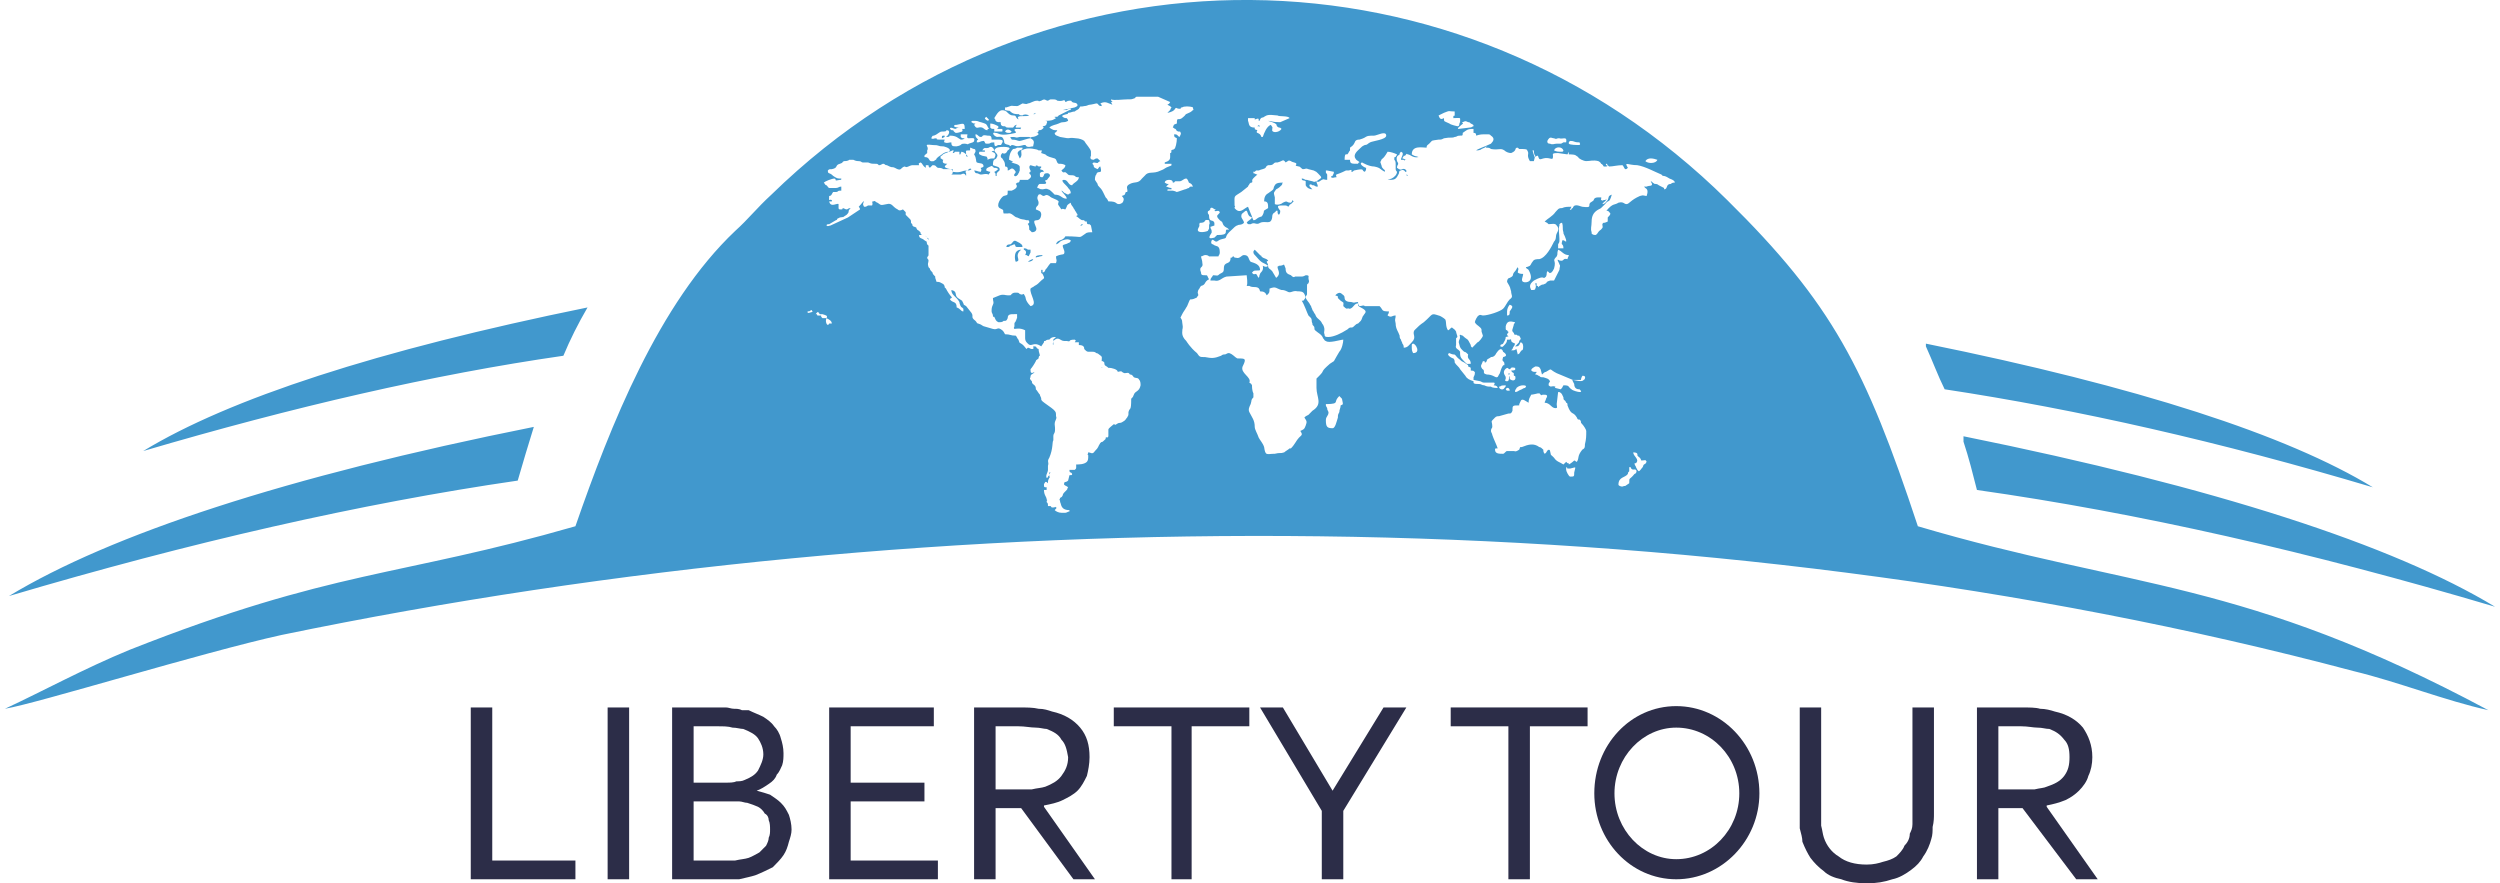 <?xml version="1.0" encoding="UTF-8"?>
<!DOCTYPE svg PUBLIC "-//W3C//DTD SVG 1.1//EN" "http://www.w3.org/Graphics/SVG/1.1/DTD/svg11.dtd">
<!-- Creator: CorelDRAW 2019 (64-Bit) -->
<svg xmlns="http://www.w3.org/2000/svg" xml:space="preserve" width="300px" height="106px" version="1.1" style="shape-rendering:geometricPrecision; text-rendering:geometricPrecision; image-rendering:optimizeQuality; fill-rule:evenodd; clip-rule:evenodd"
viewBox="0 0 300 106.42"
 xmlns:xlink="http://www.w3.org/1999/xlink"
 xmlns:xodm="http://www.corel.com/coreldraw/odm/2003">
 <defs>
  <style type="text/css">
   <![CDATA[
    .fil2 {fill:#4198CD}
    .fil1 {fill:#2C2D48}
    .fil0 {fill:#2C2D48;fill-rule:nonzero}
   ]]>
  </style>
 </defs>
 <g id="Layer_x0020_1">
  <g id="_2005509581376">
   <path class="fil0" d="M58.71 85.23l0 18.44 10.02 0 0 2.26 -12.61 0 0 -20.7 2.59 0zm13.9 20.7l0 -20.7 2.59 0 0 20.7 -2.59 0zm17.96 -10.67c0.64,0.16 1.13,0.32 1.61,0.48 0.49,0.33 0.97,0.65 1.3,0.98 0.48,0.48 0.64,0.8 0.97,1.45 0.16,0.49 0.32,1.13 0.32,1.78 0,0.49 -0.16,0.97 -0.32,1.46 -0.16,0.64 -0.33,1.13 -0.65,1.61 -0.32,0.49 -0.81,0.97 -1.29,1.46 -0.65,0.32 -1.3,0.65 -2.11,0.97 -0.48,0.16 -1.29,0.32 -1.94,0.48 -0.81,0 -1.61,0 -2.75,0l-5.33 0 0 -20.7 5.17 0c0.49,0 0.97,0 1.3,0 0.32,0 0.64,0.16 0.97,0.16 0.32,0 0.64,0 0.97,0.17 0.32,0 0.48,0 0.81,0 0.64,0.32 1.13,0.48 1.77,0.8 0.49,0.33 0.97,0.65 1.3,1.14 0.32,0.32 0.65,0.81 0.81,1.45 0.16,0.49 0.32,1.14 0.32,1.78 0,0.49 0,0.97 -0.16,1.46 -0.16,0.32 -0.32,0.81 -0.65,1.13 -0.16,0.48 -0.48,0.81 -0.97,1.13 -0.48,0.33 -0.97,0.65 -1.45,0.81l0 0zm-3.72 -0.97c0.48,0 0.97,0 1.29,-0.16 0.32,0 0.65,0 0.97,-0.16 0.81,-0.33 1.29,-0.65 1.62,-1.14 0.32,-0.64 0.64,-1.29 0.64,-1.94 0,-0.8 -0.32,-1.45 -0.64,-1.94 -0.33,-0.48 -0.97,-0.81 -1.78,-1.13 -0.32,0 -0.81,-0.16 -1.3,-0.16 -0.48,-0.16 -1.13,-0.16 -1.77,-0.16l-2.91 0 0 6.79 3.88 0zm-3.88 2.26l0 7.12 3.07 0c0.64,0 1.45,0 1.94,0 0.65,-0.16 1.13,-0.16 1.62,-0.32 0.48,-0.17 0.97,-0.49 1.29,-0.65 0.32,-0.32 0.48,-0.49 0.81,-0.81 0.16,-0.32 0.32,-0.65 0.32,-0.97 0.16,-0.32 0.16,-0.65 0.16,-0.97 0,-0.32 0,-0.81 -0.16,-1.13 0,-0.33 -0.16,-0.65 -0.48,-0.81 -0.17,-0.32 -0.49,-0.65 -0.81,-0.81 -0.33,-0.16 -0.81,-0.32 -1.3,-0.48 -0.32,0 -0.64,-0.17 -0.97,-0.17 -0.48,0 -0.97,0 -1.45,0l-4.04 0zm18.92 7.12l10.51 0 0 2.26 -13.1 0 0 -20.7 12.61 0 0 2.27 -10.02 0 0 6.79 8.89 0 0 2.26 -8.89 0 0 7.12zm17.46 -6.31l0 8.57 -2.59 0 0 -20.7 5.34 0c0.97,0 1.78,0 2.43,0.16 0.65,0 1.13,0.17 1.62,0.33 1.45,0.32 2.58,0.97 3.39,1.94 0.81,0.97 1.13,2.1 1.13,3.56 0,0.81 -0.16,1.61 -0.32,2.26 -0.32,0.65 -0.65,1.3 -1.13,1.78 -0.49,0.48 -1.13,0.81 -1.78,1.13 -0.65,0.33 -1.46,0.49 -2.26,0.65l0 0.16 6.14 8.73 -2.59 0 -6.3 -8.57 -3.08 0zm0 -9.86l0 7.6 2.43 0c0.81,0 1.46,0 1.94,0 0.65,-0.16 1.13,-0.16 1.62,-0.32 0.81,-0.33 1.45,-0.65 1.94,-1.3 0.48,-0.65 0.81,-1.29 0.81,-2.26 -0.17,-0.97 -0.33,-1.62 -0.81,-2.11 -0.33,-0.64 -0.97,-0.97 -1.78,-1.29 -0.32,0 -0.81,-0.16 -1.3,-0.16 -0.64,0 -1.29,-0.16 -2.1,-0.16l-2.75 0zm23.62 18.43l-2.43 0 0 -18.43 -6.95 0 0 -2.27 16.33 0 0 2.27 -6.95 0 0 18.43zm18.27 -8.24l0 8.24 -2.59 0 0 -8.24 -7.44 -12.46 2.75 0 5.99 10.03 0 0 6.14 -10.03 2.75 0 -7.6 12.46z"/>
   <polygon class="fil0" points="183.72,105.93 181.13,105.93 181.13,87.5 174.18,87.5 174.18,85.23 190.67,85.23 190.67,87.5 183.72,87.5 "/>
   <path class="fil0" d="M224.31 104.16c0.81,0 1.46,-0.17 1.94,-0.33 0.65,-0.16 1.14,-0.32 1.62,-0.65 0.32,-0.32 0.81,-0.8 0.97,-1.29 0.32,-0.32 0.65,-0.81 0.65,-1.45 0.16,-0.33 0.32,-0.65 0.32,-1.14 0,-0.32 0,-0.81 0,-1.13l0 -12.94 2.59 0 0 12.78c0,0.48 0,0.97 -0.16,1.62 0,0.48 0,0.97 -0.16,1.45 -0.17,0.65 -0.49,1.46 -0.97,2.1 -0.33,0.65 -0.81,1.14 -1.46,1.62 -0.65,0.49 -1.46,0.97 -2.26,1.13 -0.97,0.33 -1.94,0.49 -3.08,0.49 -1.13,0 -2.26,-0.16 -3.07,-0.49 -0.81,-0.16 -1.62,-0.48 -2.1,-0.97 -0.65,-0.48 -1.13,-0.97 -1.62,-1.61 -0.32,-0.49 -0.65,-1.14 -0.97,-1.94 0,-0.49 -0.16,-0.97 -0.32,-1.62 0,-0.65 0,-1.13 0,-1.78l0 -12.78 2.58 0 0 12.94c0,0.49 0,0.81 0,1.3 0.17,0.64 0.17,0.97 0.33,1.45 0.32,0.97 0.97,1.78 1.78,2.26 0.81,0.65 1.94,0.98 3.39,0.98z"/>
   <path class="fil0" d="M240.16 97.36l0 8.57 -2.58 0 0 -20.7 5.33 0c0.97,0 1.78,0 2.27,0.16 0.64,0 1.29,0.17 1.77,0.33 1.46,0.32 2.59,0.97 3.4,1.94 0.65,0.97 1.13,2.1 1.13,3.56 0,0.81 -0.16,1.61 -0.48,2.26 -0.16,0.65 -0.65,1.3 -1.13,1.78 -0.49,0.48 -0.97,0.81 -1.62,1.13 -0.81,0.33 -1.46,0.49 -2.27,0.65l0 0.16 6.15 8.73 -2.59 0 -6.47 -8.57 -2.91 0zm0 -9.86l0 7.6 2.43 0c0.81,0 1.45,0 1.94,0 0.65,-0.16 1.13,-0.16 1.45,-0.32 0.97,-0.33 1.62,-0.65 2.11,-1.3 0.48,-0.65 0.64,-1.29 0.64,-2.26 0,-0.97 -0.16,-1.62 -0.64,-2.11 -0.49,-0.64 -0.97,-0.97 -1.78,-1.29 -0.49,0 -0.81,-0.16 -1.46,-0.16 -0.48,0 -1.13,-0.16 -1.94,-0.16l-2.75 0z"/>
   <path class="fil1" d="M201.35 85.07c5.5,0 10.02,4.69 10.02,10.51 0,5.66 -4.52,10.35 -10.02,10.35 -5.5,0 -9.87,-4.69 -9.87,-10.35 0,-5.82 4.37,-10.51 9.87,-10.51zm0 2.59c4.2,0 7.6,3.56 7.6,7.92 0,4.37 -3.4,7.93 -7.6,7.93 -4.04,0 -7.44,-3.56 -7.44,-7.93 0,-4.36 3.4,-7.92 7.44,-7.92z"/>
   <path class="fil2" d="M92.34 23.45c32.51,-31.7 83.13,-31.05 115.15,0.65 12.62,12.45 16.66,20.22 22.97,39.3 25.71,7.6 39.14,6.31 68.73,22.16 -5.17,-1.14 -10.83,-3.4 -16.17,-4.69 -79.08,-21.03 -169.97,-20.87 -249.7,-4.37 -9.55,2.1 -29.44,8.25 -33.32,8.89 4.53,-2.1 9.54,-4.85 15.04,-7.11 24.58,-9.71 32.34,-8.73 53.69,-14.88 4.21,-12.13 10.03,-26.85 19.25,-35.58 1.62,-1.46 2.59,-2.75 4.36,-4.37zm58.07 6.96c0,-0.16 0,-0.16 0.16,-0.33 0.16,0.17 0.48,0.49 0.64,0.65 0.16,0.16 0.16,0 0.16,0.16 0.33,0.33 0.49,0.16 0.81,0.49 0,0.16 -0.16,0 -0.16,0.16 0,0.16 0.16,0.16 0.16,0.48 -0.64,-0.48 -0.64,-0.16 -1.45,-1.13 -0.16,-0.16 -0.32,-0.32 -0.32,-0.48zm42.53 -6.47l0 0 0 0zm0 0l0 0zm-34.93 -2.1c0,0.32 0.16,0.32 0.16,0.64 -0.33,0 -0.16,0 -0.49,-0.16 0,0 0,0 -0.16,0 -0.16,-0.16 -0.48,-0.16 -0.32,0.16 0.16,0.17 0.16,0.17 0.32,0.33 -0.32,0 -0.65,-0.16 -0.81,-0.49 0,-0.16 0,-0.32 0,-0.48 -0.16,-0.17 -0.48,0 -0.48,-0.33 0.16,0 0.16,0 0.48,0.16 0.33,0 0,0 0.81,0.17 0.32,0.16 0.32,0 0.49,0zm41.72 -0.49c0,0 0,0 0,0 0,0 0,0.16 0,0zm-30.89 -0.32c0,0 0.16,0 0.16,0.16 -0.16,0 -0.16,-0.16 -0.16,-0.16zm8.41 -2.91l0 0zm-19.24 3.72c0.64,-0.49 0.8,-0.33 0.16,-0.97 -0.16,-0.17 -0.16,-0.17 -0.49,-0.33l-0.64 -0.16c-0.33,-0.16 -0.33,0 -0.65,0 -0.16,0 -0.33,-0.32 -0.49,-0.32 -0.64,-0.16 -0.32,0 -0.32,-0.33 0,-0.16 -0.49,-0.16 -0.65,-0.32 -0.32,-0.16 -0.32,0 -0.64,0.16 -0.33,-0.48 -0.33,-0.16 -0.97,0 -0.33,0 -0.33,0 -0.49,0.16 -0.16,0.17 -0.32,0.17 -0.65,0.17 -0.32,0.16 -0.16,0.16 -0.32,0.32 -0.16,0.16 -0.49,0.16 -0.81,0.32 -0.32,0 -0.16,0 -0.32,0 0,0 0,0 -0.16,0.16 -0.16,0 -0.16,-0.16 -0.16,0.17 0.16,0 0.32,0.16 0.48,0.16 -0.97,0.81 -0.48,0.64 -0.65,0.97 -0.16,0 -0.16,0 -0.32,0.16 0,0.16 -0.16,0.16 -0.16,0.32l-0.81 0.65c-0.97,0.65 -0.81,0.32 -0.81,1.62 0.16,0.32 0,0 0,0.32 0.65,0.81 1.13,0 1.62,-0.16l0.32 0.81c0.16,0.32 0.16,0.48 0.33,0.81 0.32,0 0.32,-0.17 0.64,-0.33 0.32,-0.16 0.32,0 0.49,-0.32 0.32,-0.65 -0.17,-0.32 0.64,-0.81 0,-0.48 0,-0.81 -0.48,-0.81 0,-0.48 0.16,-0.81 0.48,-0.97 0.97,-0.64 0.49,-0.48 0.81,-0.97 0.16,-0.32 0.65,-0.32 0.97,-0.32 -0.16,0.16 0,0.16 -0.16,0.32 -0.16,0.16 -0.32,0.33 -0.65,0.49 -0.32,0.48 -0.32,0.32 -0.16,0.97 0,0.16 0,0.64 0,0.81 0.33,0.16 0.81,0 0.97,-0.17 0.65,-0.32 0.33,0 0.97,0 0.16,-0.16 0.16,-0.16 0.16,-0.32l0.17 0.16c-0.17,0.16 -0.17,0.16 -0.33,0.33 -0.16,0 -0.16,0.16 -0.32,0.32 -0.16,-0.16 -0.32,-0.16 -0.49,-0.16 -0.8,0 -0.97,0 -0.48,0.64 0,0.17 0,0.33 -0.16,0.49l0 0c-0.16,-0.16 -0.16,-0.16 -0.16,-0.49l-0.17 0c-0.16,0.33 -0.48,0.17 -0.48,0.81 -0.16,0.97 -0.81,0.33 -1.46,0.65 -0.48,0.32 -0.64,-0.16 -1.13,0.16 -0.16,0 0.16,0 -0.16,0 -0.16,0 -0.16,0 -0.32,-0.16 0.16,-0.32 0.48,-0.32 0.64,-0.65 0,0 0,0 0,0 0,0 0,0 0,0l-0.32 -0.16c-0.32,-0.32 -0.16,-0.97 -0.65,-0.48 -0.16,0.16 -0.32,0.16 -0.32,0.48 0,0 0,0 0,0 0,0.32 0.32,0.49 0.32,0.81 -0.32,0.32 -0.64,0.16 -0.81,0.32 -0.16,0 -0.48,0.33 -0.64,0.49 -1.14,0.97 -0.33,0.97 -1.14,1.13 -0.64,0.16 -0.48,0.32 -0.8,0.32 -0.33,-0.16 -0.33,-0.32 -0.49,-0.16 -0.16,0.33 0,0.49 0.16,0.49 0.33,0.32 0.81,0 0.81,0.97 0,0.32 -0.16,0.32 -0.16,0.48 -0.49,0 -0.81,0 -1.13,0 -0.16,-0.16 -0.33,-0.16 -0.49,-0.16 -0.16,0 -0.32,0.16 -0.48,0.16 0,0.16 0.16,0.49 0.16,0.81 0.16,0.65 -0.49,0.32 -0.16,1.13 0,0.33 0.16,0.33 0.48,0.33l0 0c0,0 0.16,0 0.16,0 0.17,0 0.17,0.32 0.33,0.48 -0.65,0.32 -0.33,0.65 -0.97,0.81 -0.16,0.16 -0.16,0.32 -0.33,0.49 -0.16,0.48 0,0.32 0,0.64 -0.16,0.16 -0.16,0.33 -0.32,0.33 -0.32,0.16 -0.48,0.16 -0.65,0.16 -0.16,0.16 -0.32,0.81 -0.48,0.97 -0.16,0.32 -0.33,0.48 -0.49,0.81 0,0 -0.16,0.32 -0.16,0.32 -0.16,0.16 0.16,0.16 0.16,0.65 0.16,0.97 0,0.48 0,1.29 0,0.33 0.16,0.65 0.49,0.97 0,0 0.48,0.81 1.29,1.46 0.33,0.48 0.33,0.48 0.97,0.48 0.81,0.16 1.13,0.16 1.94,-0.16 0.16,-0.16 0.33,-0.16 0.49,-0.16 0.32,-0.16 0.32,-0.16 0.48,-0.16 0.49,0.16 0.65,0.48 0.97,0.64 0.97,0 1.14,0 0.65,0.97 -0.32,0.81 1.13,1.3 0.81,1.94 0.16,0.17 0.16,0 0.32,0.33 0,0.16 0,0.65 0.17,0.97 0,0.16 0,0.32 0,0.48 -0.33,0.33 -0.17,0.33 -0.33,0.81 -0.16,0.33 -0.32,0.65 -0.16,0.97 0.32,0.65 0.65,0.97 0.65,1.78 0,0.33 0.32,0.81 0.48,1.3 0.16,0.32 0.49,0.64 0.65,1.13 0.16,1.13 0.32,0.81 1.29,0.81 0.65,-0.17 0.65,0 1.13,-0.17 0.17,-0.16 0.49,-0.32 0.65,-0.48 0.16,0 0.16,0 0.16,0 0.49,-0.49 0.65,-0.97 0.97,-1.29 0.33,-0.33 0.49,-0.33 0.16,-0.81 0.33,-0.16 0.49,-0.16 0.65,-0.65 0.16,-0.48 0.16,-0.48 -0.16,-0.97 0.16,-0.16 0.16,-0.16 0.49,-0.32 0.16,-0.16 0.32,-0.33 0.48,-0.49 1.29,-0.81 0.49,-1.62 0.49,-2.75 0,-0.32 0,-0.48 0,-0.81 0,-0.16 0,-0.16 0,-0.32 0,0 0.16,-0.16 0.32,-0.32 0.81,-0.81 0,-0.33 1.29,-1.46l0.49 -0.32c0.16,-0.33 0.48,-0.81 0.65,-1.13 0.32,-0.33 0.48,-1.14 0.48,-1.46 -0.32,0 -1.78,0.48 -2.1,0.16 -0.16,0 -0.16,-0.16 -0.33,-0.32 -0.16,-0.49 -0.64,-0.65 -0.97,-0.97 -0.16,-0.16 0,-0.33 -0.16,-0.49 -0.16,-0.16 -0.16,-0.16 -0.16,-0.32 -0.16,-0.32 0,-0.32 -0.16,-0.65 -0.16,-0.16 -0.16,-0.16 -0.32,-0.32 -0.17,-0.32 -0.49,-1.3 -0.81,-1.78 0.32,0 0.16,0 0.32,-0.16 0.16,-0.16 0.16,-0.33 0,-0.65 -0.16,-0.32 -0.49,-0.32 -0.81,-0.32 -0.65,-0.16 -0.81,0.32 -1.29,0 -0.33,-0.16 -0.49,-0.16 -0.65,-0.16 -0.65,-0.17 -0.65,-0.49 -1.45,-0.17 0,0.49 0,0.49 -0.33,0.81 -0.16,-0.32 -0.32,-0.48 -0.81,-0.48 -0.16,-0.81 -0.8,-0.33 -1.29,-0.65 -0.16,0 -0.16,0 -0.32,0 0.16,-0.32 0,-1.13 0,-1.29 -0.17,0 -2.27,0.16 -2.43,0.16 -0.65,0.16 -0.81,0.64 -1.46,0.48 -0.16,0 -0.32,0 -0.48,0 0,-0.32 0.16,-0.32 0.32,-0.64 0.49,0 0.49,0.16 0.81,-0.16 0.32,-0.17 0.49,-0.17 0.49,-0.65 0,-0.97 0.81,-0.33 0.81,-1.3 0.32,0 0.16,-0.16 0.32,-0.16 0.16,0 0,0.16 0.32,0.16 0.49,0.17 0.65,-0.32 0.97,-0.32 0.65,0 0.49,0.49 0.81,0.81 0.49,0.16 1.13,0.32 1.13,0.97 0,0.16 -0.64,0 -0.8,0.16 0,0 -0.17,0.16 -0.17,0.16 0.17,0.33 0.33,0.17 0.49,0.17 0.16,0.16 0.16,0.32 0.32,0.48 0.16,-0.32 0,-0.16 0.16,-0.48 0,-0.17 0.49,-0.33 0.33,-0.98 0.32,0.17 0.48,0.17 0.64,0 0,0.33 0.17,0.33 0.33,0.49 0,0 0.16,0.16 0.16,0.16l0.48 0.81c0.65,-0.48 0.17,-0.97 0.17,-1.29 0,-0.17 0,0 0.16,-0.17 0.81,0 0.48,-0.48 0.81,0.33 0,0.48 0.16,0.65 0.64,0.81 0.16,0.16 0.33,0.32 0.49,0.16 0.32,0 0.16,0 0.64,0 0.33,0 0.33,0 0.65,-0.16 0.49,0 0.33,0.16 0.33,0.32 0,0.32 0.16,0.32 0,0.65 -0.17,0.16 -0.17,0 -0.17,0.48 0,0.33 0,0.49 0,0.81 0,0.32 -0.48,0.16 0.17,0.97 0.16,0.16 0.16,0.32 0.32,0.49 0,0.16 0.16,0.32 0.16,0.48 0.16,0.16 0.16,0.33 0.32,0.49 0.17,0.48 0.33,0.48 0.65,0.81 0.16,0.16 0.16,0.32 0.32,0.48 0.33,0.65 0,0.81 0.17,1.13 0,0.33 0.16,0.33 0.48,0.33 0.65,0 1.62,-0.49 2.1,-0.81 0.33,-0.16 0.16,-0.16 0.49,-0.33 0.32,0 0.32,0 0.48,-0.16 0.17,-0.16 0.33,-0.32 0.49,-0.32l0.32 -0.32c0.16,-0.17 0.16,-0.49 0.33,-0.65 0.16,-0.32 0.64,-0.49 -0.33,-0.97 -0.32,-0.16 -0.32,-0.16 -0.32,-0.49 -0.49,0 -0.49,0.49 -0.97,0.65 -0.33,0 -0.16,-0.16 -0.33,0 -0.16,0 -0.32,-0.16 -0.48,-0.32 0,-0.49 0.16,-0.33 -0.32,-0.65 -0.16,-0.16 -0.16,-0.16 -0.33,-0.32 0,-0.33 0,-0.17 -0.32,-0.33 0.16,-0.16 0.49,-0.48 0.81,-0.16 0.16,0.16 0.32,0.16 0.32,0.49 0,0.32 0.32,0.48 0.81,0.48 0.49,0.16 0.32,0 0.81,0 0,0.32 0,0.16 0.16,0.49 0.32,0 0.49,-0.17 0.65,0 0.32,0 0.32,0 0.64,0 0.49,0 0.65,0 1.14,0 0.48,0.48 0.16,0.64 1.13,0.64 0,0.33 -0.16,0.33 -0.16,0.49 0.48,0.32 0.48,0 0.97,0 0,0.48 -0.16,0.32 0,0.97 0,0.65 0.32,0.97 0.48,1.46 0,0.16 0,0.32 0.16,0.48 0,0.16 0.17,0.32 0.17,0.48 0.16,0.17 0.16,0.33 0.16,0.49 0.48,0 0.64,-0.32 0.97,-0.65 0.65,-0.64 0,-0.97 0.32,-1.45 0.49,-0.49 0.65,-0.65 1.13,-0.97 1.14,-0.97 0.81,-1.13 1.78,-0.81 0.16,0 0.65,0.32 0.81,0.48 0.16,0.33 0,0.81 0.32,1.3 0.17,0 0.33,-0.33 0.49,-0.33 0.16,0.17 0.32,0.17 0.49,0.49 0,0.16 0.16,0.49 0.16,0.65 0,0 0,0 -0.16,0.16 0,0.16 0,0.16 0,0.32 0,0.32 0,0.32 0,0.49 -0.17,0.48 0.32,0.48 0.48,0.81 0,0.48 0,0.64 0.32,0.97 0.65,0.64 0.33,0.48 0.97,0.48 0,-0.65 -0.48,-0.48 -0.32,-1.13 -0.16,-0.16 -0.32,-0.32 -0.48,-0.32 -0.33,-0.33 -0.49,-0.33 -0.65,-1.14 0,-0.32 0.16,-0.32 0.16,-0.64 -0.16,-0.49 0.16,-0.16 0.32,-0.16 0.65,0.64 0.49,0.16 0.97,1.13 0,0.16 0,0.16 0.17,0.32 0.16,-0.16 0.16,-0.16 0.32,-0.32 0.16,-0.17 0.16,-0.17 0.32,-0.33 0.16,0 0.65,-0.64 0.65,-0.8 0,0 -0.16,-0.49 -0.16,-0.49 0,-0.32 0,-0.32 -0.16,-0.49 -0.33,-0.32 -0.49,-0.32 -0.65,-0.64 0,-0.16 0.32,-0.81 0.48,-0.81 0.17,-0.16 0.33,0 0.49,0 0.65,0 2.1,-0.49 2.43,-0.81 0.32,-0.32 0.48,-0.81 0.8,-1.13 0.49,-0.33 0.17,-0.49 0.17,-0.97 -0.17,-0.49 0,-0.33 -0.49,-1.14 0,-0.32 0.16,-0.48 0.32,-0.48 0.65,-0.32 0.17,-0.32 0.65,-0.81 0.16,-0.16 0.16,-0.32 0.32,-0.48 0.17,0.32 0,0.32 0,0.64 0.17,0.17 0.49,0.17 0.65,0.17 0,0.32 -0.32,0.8 0,0.96 0.33,0.17 1.46,0 0.65,-1.45 -0.16,-0.16 -0.32,-0.16 -0.32,-0.32 0.16,0 0.48,-0.17 0.48,-0.17 0.16,-0.16 0.16,-0.32 0.32,-0.48 0.16,-0.32 0.49,-0.32 0.81,-0.32 0.81,-0.17 1.46,-1.46 1.78,-2.11 0.32,-0.32 0.16,-0.64 0.32,-0.97 0.17,-0.32 0.33,-0.64 0,-0.97 -0.16,-0.32 -0.64,-0.16 -0.97,-0.16 -0.16,-0.16 -0.16,-0.16 -0.48,-0.32 0.32,-0.33 0.97,-0.65 1.29,-1.13 0.33,-0.33 0.33,-0.49 0.81,-0.49 0.33,-0.16 0.65,-0.16 1.13,-0.16 0,0 -0.16,0.32 -0.16,0.32 0,0 -0.16,0.16 0.16,0 0,0 0,-0.16 0.16,-0.16 0.17,-0.65 0.98,-0.16 1.14,-0.16 1.29,0.16 0.64,-0.16 0.97,-0.49 0.48,-0.32 0.32,-0.16 0.48,-0.48 0.16,-0.16 0.33,-0.16 0.65,-0.16 0.32,0 0.16,0 0.16,0.32 0.16,0 0.16,0.16 0.33,0 0.32,0 0.16,0 0.32,-0.16 0,0.32 -0.32,0.32 -0.49,0.65 0.33,0 0.49,-0.33 0.65,-0.49 0.16,-0.32 0,-0.49 0.49,-0.65 -0.33,1.14 -0.33,0.49 -0.81,1.14 -0.16,0.16 -0.33,0.32 -0.49,0.48 -0.16,0.16 -1.13,0.32 -1.13,1.62 0,0.64 -0.16,0.81 0,1.29 0,0 0,0.16 0,0.16 0.16,0.17 0.32,0.17 0.48,0.17 0.33,-0.17 0.17,-0.33 0.65,-0.65 0.33,-0.33 0.16,-0.33 0.16,-0.65 0.17,-0.32 0,0 0.65,-0.32 0,-0.33 0,-0.33 0,-0.49 0.16,-0.16 0.32,-0.32 0.32,-0.48 -0.16,-0.16 -0.16,-0.33 -0.48,-0.33 0.81,-0.97 0.97,-0.64 1.45,-0.97 0.65,-0.16 0.65,0.17 0.97,0.17 0.33,0 0.49,-0.49 1.62,-0.98 0.49,-0.16 0.49,0 0.81,0 0.16,-0.48 0.16,-0.8 -0.16,-0.96l-0.16 -0.17c0,0 0,0 0,0 0.16,0 0.16,0 0.32,0 0.32,-0.16 0.65,0 0.65,-0.32 0,0 -0.16,-0.32 -0.16,-0.32 0.16,0 0.16,0.16 0.48,0.32 0.16,0 0.32,0 0.49,0.16l0.64 0.33c0,0.16 0,0 0,0.16 0.49,0 0.16,-0.65 0.81,-0.65 0.16,-0.16 0.32,-0.16 0.49,-0.16 0,-0.16 -0.17,-0.33 -0.65,-0.49 -0.49,-0.32 -0.65,-0.32 -0.81,-0.32l-0.16 -0.16c-0.81,-0.33 -1.94,-0.97 -2.91,-1.13 -1.13,0 -1.62,-0.49 -1.13,0.32 -0.17,0.16 -0.17,0.16 -0.33,0.16 -0.16,-0.16 -0.16,-0.32 -0.32,-0.48 -0.65,0 -1.13,0.16 -1.62,0.16 -0.16,-0.16 -0.16,-0.16 -0.16,-0.16 -0.16,-0.17 0,-0.17 -0.16,-0.17 -0.16,0.17 0,0.17 0,0.17 0.16,0.16 0.32,0 0,0.16 0,0 -0.16,0 -0.32,0 0,0 -0.17,-0.33 -0.33,-0.33 0,-0.16 -0.32,-0.32 -0.32,-0.32 -0.65,-0.16 -0.97,0 -1.46,0 -0.32,0 -0.97,-0.32 -0.97,-0.49 -0.32,-0.16 -0.16,-0.32 -1.13,-0.32 0,-0.16 0,-0.16 0,-0.32l-0.16 0.32 -1.13 -0.16c-0.97,0 -0.49,0.16 -0.65,0.65 -0.16,0.16 -0.49,-0.17 -1.13,0 -0.49,0.16 -0.49,0.16 -0.65,-0.33 -0.32,0 -0.32,0.33 -0.32,0 -0.17,-0.16 -0.17,-0.48 -0.17,-0.64l-0.16 0c0.33,1.29 0.33,0.48 0.16,1.29 -0.16,0 -0.16,0 -0.48,0 -0.48,-0.81 0,-0.81 -0.32,-1.29 0,-0.17 -0.33,-0.17 -0.97,-0.17 -0.17,-0.16 -0.17,-0.16 -0.17,-0.16 -0.48,0 0,0.33 -0.8,0.65 -0.33,0 -0.65,-0.16 -0.81,-0.32 -0.49,-0.33 -0.65,0 -1.62,-0.17 -0.16,-0.16 -0.32,-0.16 -0.65,-0.16l0.16 -0.16c-0.48,0.16 0.17,0 -0.64,0.32 -0.16,0.17 -0.49,0.17 -0.65,0.17 0.16,-0.17 1.13,-0.49 1.78,-0.81 0.32,-0.33 0.49,-0.65 0,-0.97 -0.16,-0.16 -0.16,-0.16 -0.49,-0.16 -0.64,0 -0.8,0 -1.29,0.16 0,-0.33 -0.16,-0.33 -0.32,-0.33 0,-0.32 0,-0.16 0,-0.48 -0.81,0 -0.81,0.16 -1.3,0.48 0,0.33 0,0.33 -0.32,0.33 -0.48,0 -0.32,0.16 -0.65,0.16 -0.32,0.16 -0.48,0 -1.29,0.16 -0.32,0.16 -0.32,0.16 -0.65,0.16 -0.97,0.16 -0.64,0 -1.13,0.49 -0.16,0.16 -0.32,0.16 -0.32,0.48 -0.49,0 -1.78,-0.32 -1.78,0.81 0.48,0.32 0.48,0.16 0.81,0.32 -0.65,0.17 -0.97,-0.32 -1.3,-0.32 -0.16,-0.16 -0.16,0 -0.32,0.16 0,0 -0.16,0 -0.16,0 0,0.16 -0.16,0.16 -0.16,0.33 0.16,0 0.32,0.16 0.48,0.16 0,0 0,0 -0.16,0 -0.16,0.16 0,0.16 -0.16,0 -0.16,0 -0.16,0 -0.33,0 0,-0.33 0.49,-0.81 0,-0.97 -0.16,0.16 -0.16,0.16 -0.16,0.32 -0.16,0.16 -0.48,0.16 -0.32,0.81 0.32,0.49 0,0.32 0,0.81 0.65,0.48 0.48,0 0.97,0.16 0,0 0.16,0.16 0.16,0.16 0,0.16 0,0.16 0,0.16l-0.16 0c0,-0.16 -0.32,-0.32 -0.49,-0.16 -0.32,0 -0.16,0.33 -0.32,0.49 -0.32,0.64 -0.48,0.64 -1.29,0.64l0.48 -0.16c0.33,-0.16 0.65,-0.48 0.65,-0.81 0,0 -0.16,-0.16 -0.16,-0.32 0,-0.16 0,-0.32 0,-0.48 0,-0.33 0,-0.49 -0.16,-0.65 0,-0.16 0,-0.16 0,-0.16 0,-0.17 0,-0.17 0.16,-0.17 0,-0.16 0.16,-0.16 0.16,-0.32 -0.32,-0.16 -0.81,-0.32 -1.13,-0.32 -0.65,1.13 -0.65,0.64 -0.81,1.13 -0.16,0.16 0,0.16 0,0.32 0.16,0.33 0,0.33 0.32,0.65 0.16,0.16 0.16,0 0.16,0.32 -0.64,-0.32 -0.48,-0.48 -1.29,-0.64 -0.65,0 -1.46,-0.49 -1.46,-0.49 -0.48,0.16 0.33,0.65 0.49,0.65 0,0.16 0,0.32 -0.16,0.48 -0.49,-0.16 0.16,-0.48 -1.3,-0.16 -0.16,0.16 -0.16,0.16 -0.32,0.16 0,-0.16 0.16,-0.32 -0.32,-0.16 -0.17,0 -0.17,0 -0.33,0 -1.29,0.65 -1.29,0.33 -1.13,0.81 -0.32,0 -0.48,0.16 -0.65,0 0,-0.32 0,0 0.17,-0.16 0,-0.16 0.16,-0.16 0.16,-0.49l-0.81 -0.16c-0.16,0 0,0 -0.16,0 0,0.49 0,0.16 0.16,0.49 0,0.16 0,0.48 0,0.64 -0.49,0 -0.32,-0.16 -0.65,0 -0.32,0.17 -0.32,0.33 -0.64,0.17zm-32.19 35.41c0,-0.32 -0.16,-0.32 0.16,-0.32 0,0 0,0 -0.16,0.16l0 0.16zm4.69 -2.75l0 0zm-0.16 0l0 0c0,0 0,0 0,0zm1.78 -10.18c0,-0.17 0.16,0 0,0 0,0 0,0 0,0 0,0 0,0.16 0,0zm-5.82 -3.24l0 0.16c0,0.16 0,0.16 0,0.33 -0.16,-0.17 0,-0.17 0,-0.49zm-3.07 -9.54c0.16,-0.16 0.48,-0.32 0.64,-0.32 0,0.16 -0.32,0.32 -0.64,0.32zm0.96 -0.49l0 -0.16c0.17,-0.16 0.65,-0.16 0.81,-0.16 0,0 0,0.16 -0.32,0.16 -0.32,0.16 -0.32,0 -0.49,0.16zm-1.45 -1.13c0.16,0 0.32,0 0.49,0.16 0.16,0 0.16,0 0.32,0 0,0.33 0,0.17 0,0.33 -0.32,0.64 -0.16,0.48 -0.49,0.32 0,0 0,0 -0.16,0 0,0 0.33,-0.48 -0.16,-0.65l0 -0.16zm-0.97 1.62c-0.16,-0.32 -0.16,-1.13 0.16,-1.29 0.16,-0.17 0.49,-0.17 0.49,-0.17 -0.97,0.81 0.16,1.3 -0.65,1.46zm-1.13 -1.78c0,-0.32 0.32,-0.32 0.48,-0.32 0.33,-0.16 0.33,-0.65 0.81,-0.33l0.32 0.17c0.17,0.16 0.33,0.16 0.33,0.48 -0.16,0 -0.16,0 -0.33,0 0,0 -0.32,0 -0.32,0 -0.32,0 -0.16,-0.32 -0.32,-0.32 -0.16,0 -0.33,0.16 -0.49,0.16 -0.16,0.16 -0.16,0.16 -0.48,0.16zm-9.71 -1.29c0,-0.16 -0.16,-0.16 0.17,0.16 0.16,0.16 0.16,0 0.16,0.32 0,-0.16 -0.16,-0.16 -0.16,-0.32l-0.17 -0.16c0,0 0,0 0,0 0,0 0,0 0,0zm18.6 -1.3c0.16,-0.16 0.16,-0.16 0.33,-0.16 -0.17,0.16 0,0.16 -0.33,0.16zm-26.04 -2.91l0 0zm12.46 -2.91l0 0c0,0 0,0 0,0zm-0.16 -0.16l0 0zm0 0c-0.17,-0.32 -0.33,-0.32 -0.65,-0.16 -0.33,0 -0.81,0 -1.13,0l0.16 -0.16 0 -0.17c1.13,0.17 0.97,-0.16 1.78,-0.16 -0.16,0 -0.33,0.16 -0.16,0.33 0,0.32 0,0 0,0.32zm0.16 -0.65c0.16,-0.16 0.32,-0.32 0.48,-0.16 -0.16,0.16 -0.32,0.16 -0.48,0.16zm-2.11 -0.81c0.17,0 0.49,0 0.65,0l-0.65 0zm1.95 -1.13c0.16,0.16 0.16,0.16 0.16,0.32 -0.16,-0.16 -0.16,0 -0.16,-0.32zm24.25 -5.01l0 0zm-3.55 -1.94l0.64 0c0.33,0 0.65,0 0.81,0 0.16,0 0.33,0 0.49,0l0.32 0c0,0 0.16,0 0.16,0l1.46 0.64c-0.16,0.33 -0.16,0.17 -0.33,0.33 0.33,0.16 0.33,0.16 0.49,0.32 0,0.16 0,-0.16 -0.16,0.32 -0.16,0.17 -0.16,0.17 -0.33,0.33 0.17,0 0.65,-0.16 0.81,-0.33 0.33,-0.48 0.16,-0.16 0.65,-0.16 0.32,0 0,-0.16 0.32,-0.16 0.16,-0.16 0.97,-0.16 1.3,0 0,0.32 0.16,0.32 0,0.32 -0.49,0.49 -0.81,0.33 -0.97,0.65 -0.17,0.16 0,0 -0.17,0.16 -0.64,0.65 -0.8,-0.16 -0.8,0.81 -0.49,0.16 -0.33,0.16 -0.49,0.49 0.16,0 0.16,0.16 0.32,0.16 0.17,0.16 0,0.16 0.33,0.32 0,0 0.16,0 0.16,0 0.16,0 0,0 0.16,0.16 0,0.17 0,0.17 -0.16,0.49 -0.32,-0.16 -0.16,-0.32 -0.65,-0.32 0,0.48 0.16,0.32 0.33,0.48 0,0.49 -0.17,1.29 -0.33,1.29 -0.16,0.17 -0.16,0 -0.32,0.17 -0.16,0.16 0,0 0,0.16 0,0 0,0.16 -0.16,0.16 0,0.32 0,0.16 0,0.48 0,0.33 -0.16,0.49 -0.65,0.65l0 0.16c0.32,0 0.65,0 0.81,0 0,0.33 0,0.17 -0.32,0.33 -0.49,0.16 -0.49,0.32 -0.97,0.48 -0.97,0.49 -1.46,0 -1.95,0.65 0,0 0,0 -0.16,0.16 0,0 -0.16,0.16 -0.16,0.16 -0.48,0.65 -0.81,0.33 -1.45,0.65 -0.65,0.32 -0.17,0.65 -0.33,0.97l-0.16 0c-0.16,0.32 0,0.32 -0.49,0.48 0.17,0.17 0.33,0.33 0.17,0.65 0,0.16 -0.33,0.33 -0.49,0.33 -0.48,0 -0.16,-0.33 -1.29,-0.33 -0.16,-0.32 -0.16,-0.32 -0.33,-0.48 -0.16,-0.33 -0.16,-0.33 -0.32,-0.65 -0.32,-0.65 -0.65,-0.65 -0.65,-0.97l-0.32 -0.49c0,-0.16 0,-0.48 0.16,-0.64 0.16,-0.65 0.81,0.16 0.49,-0.97 -0.16,0 -0.16,0.16 -0.33,0.32 -0.32,-0.16 -0.48,-0.16 -0.48,-0.48 0,0 0,0 -0.16,-0.17l0.16 -0.16c0.81,0.16 0.32,0 0.81,-0.16 0,0 -0.33,-0.32 -0.33,-0.32 -0.32,0 -0.16,0 -0.48,0.16 -0.32,0 -0.49,-0.16 -0.32,-0.49 0,-0.32 0,-0.16 0,-0.48 0,-0.33 -0.65,-0.97 -0.81,-1.3 -0.16,-0.16 -0.65,-0.32 -0.97,-0.32 -1.3,-0.16 -0.33,0.16 -1.94,-0.16 -0.33,-0.16 -0.65,-0.16 -0.65,-0.49 0.32,-0.16 0.16,-0.16 0.32,-0.32 -0.48,0 -0.48,0 -0.97,-0.32 0.33,-0.33 0.81,-0.33 1.13,-0.49 0.65,-0.32 0.49,0 1.14,-0.32 0,-0.16 -0.17,-0.33 -0.17,-0.33 -0.16,0 -0.32,0 -0.48,-0.16 -0.32,-0.16 0.48,-0.32 0.48,-0.32 0,0 0.17,0 0.17,-0.16 0.32,0 0.48,-0.16 0.8,-0.16 0.17,-0.17 0.33,-0.17 0.49,-0.33 0.32,-0.48 0,-0.16 0.65,-0.32 0.32,0 0.48,-0.16 0.64,-0.16 0.17,0 0.81,-0.16 0.81,-0.16 0.33,0 0.16,0.32 0.65,0.32 0,-0.16 0,-0.16 -0.16,-0.32 0.64,-0.33 0.97,0 1.45,0.16l-0.16 -0.33c0,0 0,0 0.16,0 0,-0.16 -0.16,0 -0.16,-0.32 0.33,0.16 1.46,0 1.94,0 0.65,0 0.49,0 0.97,-0.16 0,-0.16 0.16,-0.16 0.33,-0.16zm-4.37 1.13l0 0zm54.99 34.45l-0.17 1.45c0,0.33 0.17,0.49 -0.16,0.49 -0.48,0 -0.64,-0.65 -1.29,-0.65 0,-0.16 0.16,-0.32 0.16,-0.48 0.32,-0.49 0,-0.49 -0.32,-0.49 -0.33,0 0,0.16 -0.33,0 -0.16,-0.16 0,-0.16 -0.32,-0.16 0,0 -0.65,0.16 -0.81,0.16 -0.16,0.32 -0.32,0.49 -0.32,0.97 -0.32,-0.16 -0.81,-0.65 -0.97,-0.16 -0.16,0.32 -0.16,0.32 -0.16,0.48 -0.81,0 -0.81,0 -0.81,0.65 -0.16,0.33 -0.16,0.33 -0.49,0.33l-1.13 0.32c-0.16,0 -0.32,0 -0.48,0.16 -0.65,0.65 -0.33,0.32 -0.33,1.13 0,0.16 -0.16,0.16 -0.16,0.49 0,0.16 0.16,0.32 0.16,0.48 0.16,0.49 0.49,1.13 0.65,1.62 -0.32,0 -0.32,0 -0.32,0.16 0,0.49 0.48,0.49 0.97,0.49 0.16,0 0.32,-0.33 0.48,-0.33 0.32,0 0,0 0.32,0l0.49 0c0.16,0 0.16,0.16 0.65,-0.16 0.16,-0.32 0,-0.32 0.32,-0.32 0.81,-0.33 1.45,-0.49 2.1,0 0.16,0 0.33,0.16 0.49,0.32 0,0.16 0,0.32 0.16,0.49 0.32,-0.17 0.16,-0.33 0.48,-0.49 0,0 0,0 0,0 0,0 0.17,0 0.17,0.16 0.16,0.65 0,0.33 0.32,0.65 0,0 0.16,0.16 0.16,0.16 0.32,0.49 0.65,0.49 1.13,0.81l0.33 -0.32 0.16 0.16c0.16,0 0.16,0 0.16,0.16 0.32,-0.16 0.65,-0.48 0.65,-0.48 0.16,0 0.16,0.16 0.32,0.16 0.32,-0.49 0,-0.65 0.65,-1.46 0.32,-0.16 0.32,-0.32 0.32,-0.65 0.16,-0.64 0.16,-0.97 0.16,-1.61 0,-0.16 -0.32,-0.65 -0.48,-0.81 -0.16,-0.16 -0.16,-0.16 -0.16,-0.32 -0.17,-0.49 -0.33,0 -0.49,-0.49 -0.49,-0.81 -0.65,-0.16 -1.13,-1.46 0,-0.16 0,-0.32 -0.16,-0.32 -0.16,-0.48 -0.33,-0.16 -0.33,-0.65 -0.16,-0.32 -0.16,-0.48 -0.48,-0.64l-0.16 0zm-65.18 -32.35l0 0.16 0 -0.16zm0 0l0 0zm2.75 -0.16l0 0zm0.16 0l-0.16 0 0.16 0zm0 0l0 0zm-1.45 -0.81l0 0c0,0 0,0 0,0zm0.8 -0.32c-0.16,0.16 0,0.16 -0.32,0.16l0.32 -0.16zm0 0l0 0zm-2.26 1.45c-0.16,0.17 -0.16,0 -0.16,0.33 0.16,0 0.32,0 0.65,0 -0.17,0.32 0,0.16 -0.33,0.16 -0.32,0 -0.48,0 -0.48,0.16 0.16,0.16 0.16,0.16 0.16,0.32 -2.1,0.49 -1.94,0 -2.43,0 -0.48,-0.16 -0.32,0.33 0.16,0.49 0.33,0 0.65,-0.16 0.81,0.32 0.17,0.33 -0.16,0.49 0.65,0.65 0.16,0.16 0.16,0.16 0.32,0 0.49,0 0.33,0.32 1.46,0 0.32,0 0.16,0 0.32,0.16 0.33,0.16 0.49,0 0.81,0 0,-0.32 0.32,-0.65 -0.32,-0.97 -0.32,0 -1.13,0.32 -1.3,0.32 -0.32,0 -0.32,-0.16 -0.97,-0.16 0,-0.16 -0.48,-0.32 0.17,-0.32 0.48,0 0.16,0.16 0.8,0l1.14 0c0.16,0 0,0.16 0.32,0 0.32,0 0.65,-0.16 0.81,-0.32 0,-0.17 -0.16,-0.17 -0.33,-0.17l0.17 0c0.16,-0.16 0.16,-0.16 0.16,-0.32 0.16,0 0.32,0 0.48,-0.16 0.17,-0.16 0.17,-0.16 0,-0.32 0.33,0 0.49,-0.17 0.49,-0.33 0.16,-0.32 0,-0.32 -0.32,-0.32l0 0c1.13,0 1.13,-0.16 1.45,-0.33 -0.16,-0.16 -0.16,0 -0.16,-0.16 0.48,0 0.32,0 0.48,-0.16l1.3 -0.65c0.16,0 0.16,0 0.16,-0.16 -0.16,0 -0.32,0 -0.49,0.16 -0.16,0 -0.32,0 -0.48,0l1.45 -0.32c0.33,-0.16 0.33,-0.16 0.33,-0.32 -0.16,-0.33 -0.33,-0.16 -0.65,-0.33 -0.16,-0.16 0,-0.16 -0.32,-0.16 -0.33,0 -0.33,0.16 -0.49,0.16 -0.16,-0.48 -0.16,0 -0.97,-0.16 -0.16,-0.16 -0.32,-0.16 -0.64,-0.16 -0.33,0 -0.17,0 -0.49,0.16 -0.32,0 -0.32,-0.32 -0.81,0 -0.48,0.16 -0.16,0 -0.48,0 -0.49,0 -0.81,0.33 -1.13,0.33 -0.17,0.16 -0.49,0 -0.65,0 -0.33,0.16 -0.49,0.32 -0.65,0.32 -0.97,0 -0.32,-0.16 -1.29,0.16 -0.16,0 0,0 -0.16,0l0 0.32c0.64,0.17 0.48,0 0.64,0.17 0.33,0.32 0.65,0.32 0.97,0.32 0.16,0 0,0.16 0.49,0.16 0.16,-0.16 0.48,-0.16 0.81,0 -0.33,0.16 -1.14,0 -1.3,0.16 -0.16,0 0,0.16 0,0.33 -0.48,-0.33 -0.16,-0.49 -0.64,-0.49 -0.33,0 -0.49,-0.16 -0.81,-0.48 -0.81,-0.49 -1.14,0.32 -1.46,0.8 0,0 0.16,0.17 0.16,0.33 0.16,0.16 0.33,0.16 0.49,0.16 0,-0.16 -0.16,0 0.16,0 -0.16,0.16 0,0 0,0.32 0.16,0.17 0.16,0.17 0.49,0.17 0.16,0.16 0.16,0.16 0.48,0.16 0,0 0.49,0 0.49,0 0.16,-0.16 0.16,-0.33 0.48,-0.33zm28.95 0.17c0.16,-0.17 0.16,-0.17 0.32,0l0 0c-0.32,0.16 0.16,0 -0.16,0 0,0 -0.16,0 -0.16,0zm0.16 -0.65c0,-0.33 0,-0.33 -0.48,-0.16l0 -0.17 -0.81 0c0,0.17 0,0.17 0,0.33 0.16,0.32 0,0.81 0.81,0.81 0,0.32 0,0.16 0.32,0.32 -0.32,0.49 0.32,0.16 0.48,0.81l0.17 0c0.16,-0.49 0.48,-1.29 0.97,-1.46 0.32,0.49 0.16,0.17 0.16,0.65 0,0.32 0.81,0.32 1.13,-0.16 -0.16,-0.16 -0.16,-0.16 -0.32,-0.16 -0.65,-0.33 0.32,-0.33 -1.3,-0.81l0 0c0.49,0 0.33,0.16 1.46,0.16l1.13 -0.49c-0.16,-0.32 -1.29,-0.16 -1.45,-0.32 -1.3,-0.16 -1.3,0 -1.62,0.16 -0.16,0.16 -0.33,0 -0.49,0.33 -0.16,0.32 0.16,0 -0.16,0.16zm27.33 29.11c-0.32,0 0.16,-0.16 -0.32,-0.16 -0.16,0.48 -0.32,0.48 -0.16,0.81 0.16,0.16 0,0.16 0.16,0.16 0.32,0.32 -0.16,0.48 0.48,0.64 0.65,0 0.98,0.33 1.14,0.33 0.16,0 0.16,0 0.32,-0.33 0.16,-0.16 0.16,-0.48 0.32,-0.8 0.17,-0.33 0.17,-0.33 0.33,-0.33 0,-0.32 0,-0.32 -0.16,-0.48 -0.17,-0.16 0,-0.33 0,-0.49 0.8,-0.16 0,-0.64 0,-0.64 0,0 -0.17,-0.81 -0.81,0.16 -0.16,0.32 -0.33,0.48 -0.65,0.48 -0.16,0.16 -0.32,0.16 -0.49,0.33 0,0.16 0,0.16 -0.16,0.32zm-16.33 -25.88c0,0.33 0,0.16 0,0.33 -0.16,0.16 -0.16,0.32 -0.33,0.48 -0.16,0 -0.32,-0.16 -0.32,0.65 0.32,0 0.16,0 0.65,0 0,0.48 0.16,0.48 0.97,0.48 0,0 0,-0.16 0.16,-0.16 0,-0.16 -0.32,-0.16 -0.48,-0.48 -0.33,-0.49 0.32,-0.97 0.48,-1.14 0.32,-0.32 0.32,-0.32 0.65,-0.48 0.32,0 0.32,-0.16 0.64,-0.32 0.33,-0.17 1.94,-0.33 1.94,-0.81 0,-0.65 -1.13,0 -1.45,0 -1.29,0 -0.65,0.16 -1.78,0.48 -0.16,0 -0.32,0 -0.48,0.16 -0.17,0.33 -0.17,0.49 -0.65,0.81zm22.64 16.34l0 0 0 0zm0.16 -0.17c0,0 0.16,0.17 0,0 0,0 -0.16,0.17 0,0zm-0.16 0.17l-0.16 0c0,0.16 0,0.16 0,0.32l0.16 0c0,0.16 0,0.16 0,0.16 0.16,-0.16 0.49,-0.32 0.49,-0.32 0.16,0 0.16,0 0.48,-0.16 0.16,-0.17 0,-0.17 0.49,-0.33 0.16,0 0.32,0 0.48,0l0.65 -1.29c0,-0.32 0.16,-0.49 0,-0.65 0,-0.16 -0.49,-0.81 0,-0.48 0.65,0.16 0.32,-0.33 0.97,-0.16 0,-0.17 0.16,-0.33 0.16,-0.49 -0.65,0 -0.81,-0.48 -1.29,-0.65 -0.17,0.49 0,0.49 -0.17,0.81 -0.64,0.65 0,0.33 -0.32,1.46 -0.16,0.32 -0.16,0.32 -0.32,0.48 -0.33,0.17 -0.16,0 -0.49,-0.16 -0.16,0.33 0,0.33 -0.16,0.65 -0.48,0.48 0,-0.32 -1.46,0.48 -0.64,0.49 -0.48,0.81 -0.32,1.14 0.32,0 0.49,0 0.49,-0.17 0.16,-0.32 0,-0.48 0,-0.64l0.32 0zm-25.55 14.55c0,0.33 0,0.16 0.16,0.49 0,0.16 0,0.16 0.16,0.48 0,0.49 -0.32,0.49 -0.32,0.97 0,0.81 0.16,0.97 0.81,0.97 0.32,0 0.48,-0.8 0.64,-1.29 0,-0.32 0,-0.32 0.17,-0.65 0,-0.32 0.16,-0.48 0.16,-0.81 0.32,-0.16 0.32,0 0.16,-0.8 -0.16,-0.17 -0.16,-0.17 -0.32,-0.33 -0.49,0.49 -0.33,0.65 -0.49,0.81 -0.16,0.16 -0.81,0.16 -1.13,0.16zm-46.26 -32.02c0,-0.32 0,-0.32 0.33,-0.32l0 0.16 -0.33 0.16zm-1.29 0c0.32,0.16 0.16,0 0.65,0 0,0.16 0,0.16 0.64,0.16 0.17,0 0.17,0 0.33,0 0,0.16 0,0 0,0 0,0.16 -0.16,0.33 0,0.33 0.32,0.16 0.48,0 0.81,0 0,0.48 0.16,0.48 0.64,0.48 0.81,-0.16 0.33,-0.32 0.97,-0.32 0.33,0 0.33,0.16 0.49,0 0,0 0.48,-0.16 0.48,-0.16 0.16,-0.17 0.16,0 0.16,-0.17 0.17,-0.48 -0.32,-0.32 -0.64,-0.32 -0.32,0 -0.16,-0.32 -0.16,-0.48 -0.33,0 -0.33,0 -0.81,0 0,0.16 0,0.32 0,0.32 0.16,0.16 0.16,0.16 0.48,0.16 -0.16,0.16 -0.32,0.16 -0.48,0.16 -0.33,-0.16 -0.49,-0.48 -1.3,-0.48 -0.16,0 0.17,0.16 -0.48,0.16l0 0c0.48,-0.32 0.48,-0.81 0.16,-0.81 -0.32,0 0.16,0.16 -0.65,0.16 -0.32,0 -0.48,0.33 -0.97,0.49 -0.16,0 -0.16,0 -0.32,0.32zm33.32 8.9c0,0.32 0.16,0.16 0.16,0.48 0,0.81 0.48,0.32 0.64,0.81 0,0 0,0.16 0,0.32 0,0 -0.48,0.16 -0.48,0.16 0,0.33 0.16,0.17 0.16,0.65 0,0.16 -0.81,0.97 0.32,0.65 0.17,-0.16 0.17,-0.16 0.33,-0.32 0.32,0 0.81,0 0.97,-0.17 0.16,-0.16 0,-0.32 0.16,-0.48l0.16 0c0,0 0,0 0.16,0 -0.16,-0.16 -0.16,-0.16 -0.48,-0.33 -0.33,-0.32 -0.16,-0.16 -0.33,-0.48 0,-0.16 -0.16,-0.16 -0.32,-0.32 -0.16,-0.17 -0.32,-0.33 -0.32,-0.49 0,-0.16 0.32,-0.32 0.32,-0.48 -0.16,-0.33 -0.48,0 -0.65,-0.17 0,0 0,0 0.17,-0.16 -0.33,0 -0.33,-0.32 -0.65,-0.16 0,0.16 0,0.16 -0.16,0.32 0,0 -0.16,0 -0.16,0.17zm35.9 14.07c0,0.16 0.16,0.16 0.16,0.16 0.16,0.16 0,0.16 0.16,0.16 0,0.32 -0.16,0.16 -0.16,0.32 0,0.33 0.49,0.17 -0.16,0.33 0,0.32 -0.16,0.48 -0.32,0.8 -0.17,0.17 -0.33,0 -0.33,0.33 0.16,0 0.16,0.16 0.33,0 0,0 0.16,-0.16 0.16,-0.16 0.16,-0.17 0.32,-0.33 0.32,-0.65 0.32,0 0,0 0.32,0 0.17,-0.16 0,0 0.17,0 0,0.32 0.16,0.32 0.48,0.48 -0.16,0.49 -0.16,0.17 -0.32,0.65l-0.16 0.16c0.48,0 0.32,0 0.64,-0.16l0.16 0.65c0.33,-0.16 0.17,-0.16 0.33,-0.32 0.16,-0.33 0.32,0 0.32,-0.65 0,-0.33 -0.16,-0.49 -0.32,-0.49l-0.16 0.33c-0.17,0.16 -0.17,0.16 -0.49,0.16l0.16 -0.16c0.16,-0.17 0.16,-0.17 0.16,-0.17 0.17,-0.16 0.17,-0.16 0.17,-0.32 0.32,-0.32 0.16,-0.32 0,-0.64 -0.17,0 0,0 -0.17,0 -0.32,-0.33 -0.32,0.16 -0.48,-0.33 -0.32,-0.32 -0.16,-0.32 0,-0.97 0,-0.16 0,0 0.16,-0.32 -0.65,-0.16 -0.97,-0.16 -1.13,0.48 0,0.16 0,0.33 0,0.33zm-67.12 -21.35l0.16 -0.16c0,-0.33 -0.8,-0.49 -0.8,-0.49 -0.81,0 -0.33,-0.16 -1.3,-0.16 -1.29,-0.16 -0.32,0.16 -0.64,0.65 0,0.16 0,0.32 0,0.32 -0.33,0.32 -0.33,0.16 -0.33,0.48 0.81,0 0.33,0.65 1.13,0.49 0.17,-0.16 0.33,-0.16 0.33,-0.32 0.16,-0.17 0.16,-0.17 0.64,-0.49 0.17,-0.16 0.49,-0.32 0.81,-0.32 -0.16,0.16 -0.64,0.16 -0.81,0.48 -0.16,0 -0.16,0 -0.16,0.33 0.16,0 0.16,0.16 0.33,0.16 -0.17,0.32 0,0.48 0.48,0.48 -0.16,0.17 -0.48,0.33 -0.16,0.49 0.32,0.16 0.65,0.16 0.81,0.16l0 0.32c0,0 0,-0.16 0,0 0,0 0,-0.16 -0.16,-0.32 -0.17,0 -0.17,0 -0.33,0 -0.32,0 -0.48,0 -0.64,0 -0.17,-0.16 -0.49,-0.16 -0.65,-0.16 -0.32,-0.16 -0.16,-0.32 -0.65,-0.32 -0.16,0.16 -0.16,0.16 -0.32,0.32 -0.16,-0.16 -0.16,-0.16 -0.16,-0.32 -0.16,0 -0.16,0 -0.33,0 0,0.16 0,0.32 0,0.32 -0.48,-0.32 -0.32,-0.49 -0.64,-0.65 -0.33,0.16 -0.17,0.16 -0.17,0.33l-0.48 0c-0.16,0 0,0 -0.32,0 -0.17,0 -0.49,0.16 -0.49,0.16 -0.32,0.16 -0.32,0 -0.48,0 -0.49,0.16 -0.33,0.64 -1.14,0.16 -0.32,-0.16 -0.32,0 -0.64,-0.16l-0.33 -0.16c-0.32,0 -0.16,-0.17 -0.48,-0.17 -0.33,0.17 -0.33,0.17 -0.49,0.17 -0.16,-0.17 -0.16,-0.17 -0.48,-0.17 -0.81,0 -0.49,-0.16 -0.97,-0.16 -0.16,0 -0.16,0 -0.49,0 -0.16,0 -0.16,-0.16 -0.48,-0.16 -0.16,0 -0.33,0 -0.65,-0.16 -0.16,0 -0.16,0 -0.49,0 -0.16,0.16 -0.48,0.16 -0.64,0.16 -0.32,0.16 0,0.16 -0.49,0.32 -0.64,0.17 -0.16,0.49 -0.97,0.65 -0.32,0 -0.32,0 -0.48,0.16 0,0.49 0.16,0.16 0.64,0.65 0.49,0.32 0.49,0.32 0.98,0.32 0,0.16 0,0.16 -0.17,0.16 -0.81,0.17 -0.32,0 -0.64,-0.16 -0.33,0 -1.14,0.33 -1.3,0.49 0.16,0.16 0.16,0.32 0.33,0.32 0.32,0.33 0.16,0.33 0.48,0.33 0.32,0 0.32,0 0.65,0 0.32,0 0.32,-0.17 0.65,-0.17 0,0.17 0,0.17 0,0.49 -0.17,0 0,0 -0.17,0 -0.32,0 -0.16,0.16 -0.48,0.16 0,0 -0.16,0 -0.33,0 -0.16,0.16 -0.16,0.48 -0.48,0.48 0,0.81 -0.16,0.33 0.32,0.49 0,0.16 0,0.16 0,0.16 -0.16,0 -0.16,0 -0.32,0 0.16,0.81 0.97,0.16 1.13,0.33 0,0.16 0,0.32 0,0.48 0,0.16 0.16,0.16 0.16,0.16 0.33,0 0.33,0 0.33,-0.16 0.16,0 0.32,0.16 0.48,0.16 0.16,0 0.16,-0.16 0.49,-0.16 -0.49,0.49 0,0.32 -0.49,0.81 -0.81,0.48 0,0.16 -0.81,0.32l-0.32 0.16c0,0 0,0.17 -0.16,0.17l-0.81 0.48c-0.16,0 -0.32,0 -0.32,0.16 0.16,0.16 0.32,0 0.48,0l2.1 -0.97 1.46 -0.97c0,-0.16 -0.16,-0.32 -0.16,-0.32 0.48,-0.49 0.48,-0.65 0.64,-0.65 -0.16,0.33 -0.16,0.33 0,0.65 0.33,0 0.17,0 0.49,-0.16 0.16,0 0.32,0 0.48,0 0.17,-0.33 -0.16,-0.49 0.17,-0.49 0.16,-0.16 0.32,0.16 0.48,0.16 0.49,0.33 0.32,0.33 1.13,0.17 0.65,-0.17 0.65,0.32 1.3,0.64 0.16,0.16 0.32,0.16 0.64,0l0.33 0.33c0,0.16 0,0 0,0.32 0.16,0.16 0.32,0.32 0.48,0.48 0.16,0.17 0.16,0.17 0.16,0.49 0.17,0.16 0.17,0.16 0.17,0.32 0,0 0,0 0,0 0.16,0.16 0.16,0.16 0.32,0.16 0.16,0.17 0.16,0 0.16,0.17 0.16,0.32 0.16,0.16 0.32,0.32l0.17 0.16c0,0.16 0,0.16 0.16,0.33l-0.33 0c0,0.48 0.33,0.32 0.65,0.64 0.49,0.33 0.16,0 0.33,0.49 0.16,0.16 0.16,0.16 0.16,0.16l0 1.13c0,0.16 -0.16,0.16 -0.16,0.32 0,0.17 0.16,0.17 0.16,0.33 0,0.32 -0.16,0.32 0,0.81 0.16,0.16 0,0 0.16,0.16 0,0.16 0.16,0.32 0.32,0.48 0,0.17 0.16,0.33 0.33,0.49 0,0 0,0.16 0,0.16l0.16 0.48c0.32,0 0.32,0 0.64,0.17 0.33,0.16 0.17,0.16 0.33,0.32l0 0.16c0,0 0,0 0,0 0,0 0,0 0,0l0.16 0.16c0.16,0.33 0.48,0.81 0.65,0.97 0.16,0.33 0,0 -0.17,0.33 0.33,0.48 0.81,0.16 0.81,0.97 0.49,0.16 0.49,0.48 0.81,0.48l0 -0.32c0,0 -0.16,-0.16 -0.16,-0.16 -0.16,0 -0.32,-0.49 -0.32,-0.65 -0.33,-0.65 -0.97,-0.81 -0.97,-1.45 0.8,0.16 0.32,0.64 0.8,0.97l0.49 0.32c0.16,0.32 0,0 0.16,0.32 0.16,0.33 -0.16,0 0.33,0.33l0.64 0.81c0.32,0.48 -0.16,0.48 0.49,0.97 0.16,0.16 0.16,0.32 0.32,0.32 0.49,0.16 0.32,0.16 0.65,0.32l1.13 0.33c0.65,0.16 0.48,-0.33 1.13,0.16 0.16,0.16 0.16,0.16 0.33,0.48 0.64,0 0.64,0.17 1.29,0.17 0.16,0.16 0.16,0.32 0.32,0.48 0.16,0.32 0,0.32 0.33,0.48 0.32,0.17 0.48,0.49 0.64,0.65l0.17 -0.16c0.16,0 0.32,0.16 0.48,0.16 0.32,0 0.16,-0.16 0.16,-0.32 0.65,0 0.16,0.16 0.65,0.32 0,0.33 0.16,0.65 0.16,0.81 -0.16,0 -0.16,0.32 -0.16,0.32 -0.16,0.17 -0.33,0.17 -0.33,0.33 -0.16,0.32 -0.48,0.81 -0.64,0.97 0,0.32 0,0.64 0.48,0.32 -0.16,0.32 -0.32,0.16 -0.48,0.49 0,0 0,0.16 0,0.16 -0.16,0.16 0,0.32 0.16,0.48 0,0.33 0.16,0.33 0.32,0.49 0.16,0.16 0.16,0.32 0.16,0.48 0.17,0.17 0.33,0.49 0.49,0.65 0,0.16 0.16,0.32 0.16,0.49 0,0.16 0,0.16 0.16,0.32 0.17,0.16 1.14,0.81 1.3,0.97 0.32,0.32 0.32,0.32 0.32,0.81 0.16,0.32 -0.16,0.48 -0.16,0.97 0.16,1.29 -0.16,0.97 -0.16,1.45 0,0.33 0,0.17 0,0.49 -0.16,0.16 0,0.97 -0.49,2.1 0,0.16 0,0 0,0 -0.32,0.49 0,0.49 -0.16,0.97 0,0.33 0,0.33 0,0.49 0,0.32 -0.32,0.64 -0.16,0.97 0.32,-0.16 0.16,0 0.16,-0.16l0.16 -0.17c0,0.33 0.16,0.17 0,0.33 -0.16,0.32 -0.16,0.32 -0.16,0.64 -0.16,-0.16 -0.16,-0.16 -0.32,-0.16 -0.16,0.33 -0.16,0.16 -0.16,0.33 0,0.32 0,0.32 0.32,0.32 0,0.16 0,0.16 0,0.32l-0.32 0c0,0.65 0.32,0.81 0.32,1.14 0.16,0.16 0,0 0,0.32 0.16,0.16 0.16,0.16 0.16,0.48 0.16,0 0.16,0 0.16,0 0.16,0 0.16,0 0.16,0 0.17,0.17 0,0.17 0.33,0.17 0.32,0 0.16,-0.17 0.32,0 0.16,0 0,0.16 -0.16,0.32 0.16,0.16 0.48,0.32 0.81,0.32 0,0 0.32,0 0.48,0 0.16,0 0.33,-0.16 0.49,-0.16l0 -0.16c-1.13,0 -0.97,-0.81 -1.13,-0.97 0,-0.16 0,0 0,-0.16 -0.17,-0.16 0,-0.16 0,-0.33 0.16,-0.16 0.16,0 0.32,-0.32 0,0 0,-0.16 0.16,-0.32 0.16,-0.17 0.16,-0.17 0.32,-0.33 0.17,-0.16 0,-0.16 0.17,-0.32 -0.17,-0.16 -0.33,-0.16 -0.49,-0.32 0,-0.49 0.16,-0.17 0.49,-0.49 0,0 0.16,-0.65 0.16,-0.65 0.32,0 0.32,0 0.32,-0.16 -0.16,-0.32 -0.32,0 -0.32,-0.48 0.16,0 0.16,0 0.32,0 0,0 0.32,0 0.32,0 0.17,-0.16 0.17,-0.16 0.17,-0.33 0,0 0,-0.16 0,-0.32 0.32,0 0.97,0 1.29,-0.32 0,0 0.16,-0.16 0.16,-0.49 0,-0.32 0,-0.16 0,-0.32 -0.16,0 0,-0.16 0,-0.33 0.33,0 0.49,0.33 0.81,-0.16 0.49,-0.48 0.32,-0.48 0.65,-0.97 0.32,-0.32 0,0.16 0.64,-0.48 0,-0.16 0,-0.16 0,-0.16 0.33,-0.17 0.17,0.16 0.33,-0.17l0 -0.8c0,-0.17 0.48,-0.49 0.65,-0.65 0.16,0 0.16,0.16 0.32,0 0.48,-0.32 0.32,0 0.81,-0.32 0,0 0,0 0,0 0.32,-0.17 0.32,-0.33 0.48,-0.49 0.16,-0.32 0.16,-0.16 0.16,-0.65 0.17,-0.64 0.33,0 0.33,-1.61 0.32,-0.33 0.16,-0.17 0.32,-0.49 0.16,-0.48 0.65,-0.32 0.81,-1.13 0,-0.16 0,-0.49 -0.16,-0.65 -0.16,-0.32 -0.33,-0.16 -0.65,-0.32 -0.16,-0.16 -0.16,-0.33 -0.48,-0.33 -0.17,-0.32 -0.33,-0.16 -0.65,-0.16 -0.49,-0.16 -0.16,-0.32 -0.81,-0.16 0,-0.32 -0.81,-0.48 -0.97,-0.48 -0.16,0 0,0 -0.16,0 -0.33,-0.33 -0.49,-0.17 -0.49,-0.65 -0.16,-0.16 -0.16,-0.16 -0.32,-0.16 0,-0.49 0.16,-0.49 -0.32,-0.81 0,0 -0.17,-0.16 -0.33,-0.16 -0.16,-0.16 -0.32,-0.16 -0.48,-0.16 -0.16,0 -0.33,0 -0.49,0 -0.16,0 -0.32,-0.17 -0.32,-0.17 -0.16,-0.16 -0.16,-0.16 -0.16,-0.16 0,-0.16 0,-0.48 -0.65,-0.48l0 -0.33c-0.16,0 -0.16,0 -0.49,0 0.17,-0.32 0.17,-0.16 0,-0.32 -0.97,0 -0.32,0.32 -0.97,0.16 -0.16,0 -0.16,0 -0.32,0 -0.48,0 -0.65,-0.64 -1.29,0 0,-0.32 0,-0.16 0.16,-0.32 0,0 0,0 0.16,-0.16 -0.16,0 -0.48,0 -0.65,0.16 0,0 0,0 -0.16,0.16 -0.16,0 -0.32,0 -0.48,0.16 -0.16,0 -0.16,0 -0.16,0.16l-0.33 0.49c-0.97,-0.65 -1.13,0.16 -1.61,-0.33 -0.17,-0.16 -0.33,-0.32 -0.33,-0.64 0,-0.32 0,-0.49 0,-0.97 -0.65,-0.33 -1.13,-0.16 -1.29,-0.16 -0.16,-0.17 0,-0.17 0,-0.33l0 -0.32c0,-0.16 0.16,-0.16 0.16,-0.32 0.16,-0.17 0,-0.17 0.16,-0.33l0 -0.48c-0.16,0 -0.16,0 -0.32,0 -0.49,0 -0.81,0 -0.81,0.48 -0.16,0.33 -0.16,0.33 -0.49,0.33 -0.16,0.16 -0.32,0.16 -0.64,0.16 -0.33,-0.16 -0.33,-0.33 -0.49,-0.65 -0.16,0 -0.16,0 -0.16,-0.16 0,-0.16 -0.16,-0.32 -0.16,-0.49 0,-0.32 0,-0.48 0.16,-0.81 0.16,-0.32 0,-0.32 0,-0.8l0.81 -0.33c0.48,-0.16 0.65,0 0.97,0 0.48,0 0.32,0 0.48,-0.16 0.17,-0.16 0.33,-0.16 0.49,-0.16 0.32,0 0.32,0 0.48,0.16 0.33,0.16 0.33,0 0.49,0 0.32,0.49 0.16,0.49 0.32,0.81 0.17,0.32 0.33,0.48 0.49,0.65 0.97,-0.17 -0.16,-1.46 0,-2.11 0.16,-0.16 0.32,-0.16 0.48,-0.32 0.33,-0.16 0.49,-0.32 0.81,-0.65 0.33,-0.32 0.49,-0.16 0.16,-0.8 -0.16,-0.17 -0.16,0 -0.16,-0.17 0,-0.16 0,0 0,-0.32l0.16 0c0,0.32 0,0.16 0,0.32 0.17,0 0.33,-0.16 0.33,-0.32 0.32,-0.32 0.32,-0.49 0.64,-0.81 0.33,0 0.33,0 0.65,0 0.16,-0.48 0,-0.32 0,-0.81 0.65,-0.32 0.81,-0.16 0.97,-0.32 0.16,-0.32 -0.16,-0.65 -0.16,-0.97l0 0c0,-0.16 0.48,-0.16 0.65,-0.32 0.16,0 0.32,-0.17 0.32,-0.33 -0.32,-0.16 -0.49,-0.16 -0.97,0 -0.49,0.16 -0.32,0.33 -0.81,0.49 0.16,-0.65 0.81,-0.33 1.13,-0.97 2.27,0 1.46,0.32 2.43,-0.33 0.16,-0.16 0.48,-0.16 0.81,-0.16l-0.16 -0.81c-0.17,-0.16 0,0 -0.17,-0.16 0,0 -0.16,0 -0.16,0 0,0 0,0 0,0 0,0 -0.16,0 -0.16,-0.16 0,0 0,0 0,-0.16 -0.16,0 -0.32,0 -0.32,-0.16 0,0 -0.16,0 -0.16,0l0 0c-0.33,0 -0.49,-0.33 -0.81,-0.49 0.16,-0.16 0.16,0 0.16,-0.16 0,-0.16 -0.16,-0.16 -0.16,-0.32 -0.17,-0.17 -0.17,-0.33 -0.33,-0.49 0,-0.16 -0.32,-0.32 -0.32,-0.65 -0.32,0.17 -0.49,0.33 -0.49,0.49l-0.16 0.32c-0.16,0 -0.32,-0.16 -0.48,0l-0.33 -0.48c-0.16,-0.16 0,-0.33 0,-0.49 -0.32,-0.32 -0.8,-0.32 -1.13,-0.65 -0.32,-0.16 -0.32,-0.16 -0.64,0 -0.33,0 -0.33,-0.32 -0.65,-0.16 -0.33,0.49 0,0.65 0,0.97 0,0.49 -0.33,0.33 -0.33,0.81 0.33,0.16 0.65,0.16 0.65,0.65 -0.16,1.29 -1.29,0 -0.65,1.45 0.17,0.33 0,0.65 -0.48,0.65l-0.32 -0.32c0,-0.33 0,-0.49 -0.16,-0.65 0,-0.16 0,0 0.16,-0.16 0,0 0,0 0,-0.16 0,0 0,-0.16 -0.16,-0.16 0,0 -0.17,0 -0.17,0 -0.48,-0.17 -0.48,0 -1.13,-0.33 -0.32,0 -0.65,-0.64 -1.13,-0.48 -0.16,0 -0.32,0 -0.49,0 -0.16,-0.49 0.17,-0.33 -0.48,-0.65 -0.49,-0.32 0.16,-1.29 0.48,-1.46 0.49,-0.16 0.49,0 0.49,-0.64 0.32,0 0.16,0 0.48,0 0.81,-0.32 0.65,-0.65 0.49,-0.81 0.16,-0.16 0.16,-0.16 0.32,-0.16 0.16,-0.16 0.16,-0.16 0.16,-0.33 0.33,0 0.33,0 0.65,0 0.16,0 0.16,0 0.33,0l0 0c0,0 0,0 0,0 0.48,-0.32 0.48,-0.48 0.16,-0.8 0,-0.17 0,0 0.16,-0.17 0,-0.16 0,0.17 0,-0.16 0,0 0,0 0,0 0,0 -0.32,-0.48 0,-0.64 0,0 0.48,0.16 0.64,0.16 0,-0.16 -0.16,0 0.17,-0.16 0,0.16 0.16,0.16 0.48,0.16 0,0.32 -0.16,0.16 -0.16,0.32 0.32,0.16 0.32,0 0.49,0.32 -0.33,0 -0.33,0 -0.49,0.17 0,0 0,0.32 0,0.32 0,0.16 0.16,0.16 0.32,0.16 0.33,-0.32 0,-0.48 0.65,-0.48 0.32,0.16 0.32,0.32 0,0.64 -0.16,0.33 -0.48,0.16 -0.32,0.33 0,0 0,0 0,0 0.16,0.16 0.16,0.32 -0.16,0.32 -0.17,0 -0.33,0 -0.49,0 -0.16,0 -0.32,0.32 -0.32,0.49 0.32,0 0.16,0.16 0.64,0.16 0.17,0 0.49,-0.16 0.65,0 0.16,0 0.32,0.16 0.49,0.32 0.16,0.16 0.16,0.16 0.32,0.32 0.81,0 0.81,0.49 1.45,0.49 0,-0.33 -0.48,-0.65 -0.64,-0.97 0.16,0 0.32,0.32 0.48,0.32 0.49,0.32 0.33,0 0.65,0 0,-0.32 -0.16,-0.48 -0.32,-0.64 0,-0.17 -1.14,-0.98 -0.49,-0.98 0.49,0 0.49,0.65 0.97,0.65 0.16,-0.32 0.81,-0.48 0.81,-0.97 -0.32,0 -0.32,0 -0.49,-0.16 -0.32,-0.16 -0.64,0 -0.8,-0.16l-0.17 -0.16c-0.32,-0.33 -0.32,0.16 -0.64,-0.33 0.16,-0.16 0.48,-0.32 0.48,-0.64 -0.32,-0.17 -0.48,-0.17 -0.81,-0.17 -0.32,-0.16 -0.16,-0.48 -0.48,-0.64 -0.49,-0.17 -0.81,-0.17 -1.13,-0.49l-0.49 -0.16c0,-0.32 0.33,-0.32 -0.32,-0.32 -0.16,-0.17 -1.29,-0.33 -1.62,-0.17 -0.16,0 -0.32,0.17 -0.48,0.17 0,0.32 0.16,0.64 -0.17,0.97 -0.16,-0.49 -0.48,-0.65 0,-0.97 0.33,-0.17 0.33,0 0.33,-0.33 -0.33,0 -0.33,0 -0.65,0 -0.16,0.16 -0.48,0.16 -0.48,0.16 -0.33,0.33 -0.49,0.81 -0.49,1.3 0.16,0 0.16,0.16 0.49,0.16 -0.17,0.16 -0.17,0 -0.17,0.16 0.33,0.16 0.81,0.16 0.97,0.49l0 0.48c-0.16,0.33 0,0.16 -0.16,0.33 0,0.16 -0.32,0.48 -0.48,0.32 -0.16,-0.16 0.16,-0.32 0.16,-0.49 -0.49,-0.8 -0.65,-0.16 -0.97,-0.16 0,-0.16 0,-0.16 0,-0.32 -0.16,-0.16 -0.16,-0.16 -0.32,-0.16 0,-0.65 -0.17,-0.65 -0.33,-0.97 -0.32,-0.17 -0.16,-0.49 0,-0.65 0.33,0.16 0.49,0 0.65,-0.32 0.81,-0.49 -0.81,-0.49 -1.3,-0.33 -0.8,0.49 0.33,0.65 0,1.13 -0.16,0.49 -0.48,0 -0.48,0.98 0.32,0.16 0.81,0.16 0.81,0.48 0,0.32 -0.16,0.16 -0.33,0.49 -0.16,0.16 0.17,0.32 -0.16,0.32 0,-0.49 0,-0.16 -0.16,-0.49 0.16,0 0.16,-0.16 0.32,-0.16 0,-0.16 0,0 0.17,-0.16 -0.17,-0.16 -0.33,-0.16 -0.49,-0.16 -0.32,-0.16 -0.16,-0.32 -0.48,-0.16 0,0 0,0 0,0 -0.33,0.16 -0.49,0.16 -0.49,0.48 0,0 0.32,0.16 0.49,0.16 0,0.17 -0.17,0.17 -0.17,0.33 -0.48,-0.16 -0.64,0 -0.97,0 -0.16,0 -0.32,-0.16 -0.48,-0.16 -0.16,0 -0.16,0 -0.33,-0.33 0.33,0 0.49,0.16 0.81,0.16 0.17,-0.48 0,-0.16 0,-0.48 0.17,0 0.33,-0.16 0.33,-0.16 0,-0.49 -0.49,-0.33 -0.81,-0.49 -0.16,-0.16 0,-0.48 -0.33,-0.97l0.17 -0.32c0,-0.16 0,-0.33 -0.17,-0.33 -0.16,0 -0.32,-0.16 -0.48,-0.16l0 0.33c-0.65,0 -0.48,0 -0.48,0.48 -0.17,-0.16 -0.33,-0.32 -0.65,-0.32 0,0 0.16,0 0,0.16 0,0.16 0,0.16 -0.16,0.16l0 -0.32c-0.17,0 -0.33,0 -0.49,0 -0.16,0 0,0.16 -0.32,0.16 0.32,-0.65 -0.16,-0.16 -0.49,-0.16zm63.24 27.65c0,-0.32 0,-0.32 0,-0.48 0.16,-0.33 0.16,-0.33 0.16,-0.65 -0.16,0 0,-0.16 -0.49,-0.16 0,-0.49 0,-0.32 -0.32,-0.49 0,0 0,-0.16 0,-0.16l-0.48 -0.32c-0.33,-0.16 -0.33,-0.16 -0.49,-0.32 -0.65,-0.49 -0.48,-0.65 -0.81,-0.65 -0.16,0 -0.48,-0.16 -0.48,-0.16 -0.49,0.16 0.32,0.64 0.48,0.64 0.16,0.17 0.16,0.33 0.16,0.49 0.17,0.32 0.49,0.48 0.65,0.81l0.65 0.81c0.16,0.32 0.48,0.48 0.97,0.64zm-36.23 -23.93c0,-0.33 -0.32,-0.33 -0.48,-0.33 -0.33,0 -0.49,0.17 -0.49,0.33 0.32,0.16 0.16,0.16 0.49,0.16 -0.17,0.16 -0.17,0.16 -0.33,0.32l0 0c0.16,0 0.33,0.17 0.65,0.17l0 0.16c-0.16,0 -0.32,0 -0.32,0 -0.17,0 -0.17,0 -0.17,0.16 0.17,0 0.33,0 0.65,0 0.81,0.16 0,0.32 1.46,-0.16 0.16,0 0.32,-0.16 0.48,-0.16 0.16,-0.17 0,-0.17 0.49,-0.17 -0.16,-0.32 -0.16,-0.32 -0.49,-0.48 0,0 -0.16,-0.49 -0.32,-0.49 -0.33,0 -0.49,0.33 -0.81,0.33 -0.16,0 -0.32,0 -0.49,0 -0.16,0 0,0.16 -0.32,0.16zm32.02 -8.09c0.16,0.49 0.33,0.49 0.65,0.32 0,0.49 0,0.33 0.65,0.65 0.16,0.16 0.97,0.33 0.97,0.33 0.32,0 0.16,-0.33 0.32,-0.49 0,-0.65 0.16,-0.49 -0.81,-0.49 0,-0.48 0,-0.16 0.16,-0.32 0,-0.32 0,-0.16 0,-0.48 -0.81,0 -0.48,-0.17 -1.29,0.16 -0.32,0.16 -0.32,0.16 -0.65,0.32zm-55.79 2.43c0,0.16 0.16,0.32 0.32,0.48 -0.16,0.16 -0.16,0 -0.16,0.33 0.16,0 0,0 0.16,0 0.16,0 0.32,-0.17 0.65,-0.17 0.16,0 0,0 0.16,0.17 0,0.16 0.16,0.16 0.32,0.16 0.49,0 0.16,-0.16 0.81,-0.16 0,0.8 0.32,0.32 0.49,0.32 0.16,0 0.16,0 0.32,0 0.32,-0.49 0.32,-0.65 -0.32,-0.65 -0.49,0 -0.33,0 -0.81,0 0,-0.48 -0.16,-0.48 -0.49,-0.48 -0.81,-0.16 -0.48,0.16 -0.81,0.16 -0.32,0 -0.32,-0.32 -0.64,-0.32l0 0.16zm78.76 40.11c0,0.16 0,0.16 0,0.32 -0.16,0.16 -0.16,0.16 -0.16,0.32 -0.33,0.49 -1.14,0.33 -1.14,1.3 0,0.16 0.49,0.32 0.65,0.16 0.16,0 0.16,0 0.16,0l0.49 -0.33c0,-0.8 0,-0.32 0.64,-1.13 0.17,0 0.33,-0.32 0.17,-0.48 -0.17,-0.16 -0.49,0.16 -0.65,-0.33l-0.16 0 0 0.17zm-77.95 -38.33c0.16,0 0.16,0 0.32,0l0 0.16c-0.32,0 -0.32,0 -0.65,0 -0.16,0.32 0,0.32 0.33,0.48 0.64,0.16 0.48,0 0.64,0.33 0,0 0,0.16 0,0.16 0.33,-0.16 0.33,-0.16 0.81,-0.16 0.16,-0.33 0.32,-0.65 -0.32,-0.81 0.16,-0.16 0.16,0 0.32,-0.16 -0.16,-0.49 -0.48,-0.49 -0.65,-0.33 -0.48,0.16 -0.48,-0.16 -0.8,0.33zm63.39 27c0,-0.32 0,0 0.16,-0.16 0,0.16 0,0.16 -0.16,0.16zm0.16 -0.64c-0.16,0 -0.16,-0.16 -0.32,-0.16 -0.32,0.16 -0.48,0.48 -0.32,0.8 0.16,0.33 0.16,0.17 0.16,0.49 -0.16,0.32 0,0.32 0.16,0.32 0.32,0 0.16,-0.48 0.32,-0.64 0,0.16 0,0 0,0.32 0,0.16 0,0 0.17,0.16 0.32,0.16 0.64,0 0.48,-0.48 -0.16,0 -0.16,0 -0.16,-0.17 0,0 0,-0.16 0,-0.16 -0.16,-0.16 -0.16,0 -0.32,-0.32 0.64,0 0.48,-0.16 0.48,-0.32 -0.65,-0.17 -0.48,0.16 -0.65,0.16zm5.99 -15.69c0,0.49 0,0.32 -0.16,0.65 0,0.32 0,0.32 0,0.48 0.16,0 0.16,0 0.16,0 0.16,0 0.16,0 0.48,0 0,-0.64 -0.32,-0.32 -0.16,-0.81 0,-0.16 0,-0.16 0.16,-0.16 0.33,0 -0.16,0 0.33,0.16 0,-0.32 0,-0.16 -0.16,-0.64 -0.17,-0.33 -0.17,-0.33 -0.17,-0.49 -0.16,-0.48 0,-0.65 -0.16,-1.13 -0.16,0 -0.16,0 -0.32,0.16 0,0 0,0.16 0,0.16 -0.16,0.33 0,1.14 0,1.62zm9.05 27.01c0,0.32 0.17,0.32 0.17,0.48 0.16,0.33 0.16,0.33 0.32,0.49 0.16,0 0.32,-0.32 0.49,-0.49 0.16,-0.32 0,-0.16 0.16,-0.32 0.32,-0.16 0.16,-0.16 0.32,-0.32 -0.16,-0.33 -0.16,-0.16 -0.65,-0.16 -0.16,-0.49 -0.32,-0.33 -0.48,-0.65 0,0 0.16,-0.33 -0.49,-0.33 0,0.49 0.81,0.81 0.33,1.3 -0.17,0 0,0 -0.17,0zm-52.39 -28.95c-0.17,0.65 0.16,0 -0.17,0.65 -0.32,0.64 0.81,0.48 1.14,0.32 0.16,-0.32 0.16,-0.16 0.16,-0.49 0,-0.16 0,0 0,-0.16 0,-0.32 0.16,0 0,-0.64 -0.81,-0.17 -0.16,0.32 -1.13,0.32zm43.34 -9.54c0.32,0 0.16,0 0.48,-0.16 0.17,0 0.17,0 0.33,0 0.16,-0.81 -0.49,-0.33 -0.81,-0.49 -0.16,0 0,0 -0.16,0 -0.17,0 -0.17,0.16 -0.49,0 -0.32,0 -0.48,-0.32 -0.81,0.32 0,0.17 0,0.33 0.33,0.33 0.32,0.16 0.48,0 0.8,0 0.33,0 0,0 0.33,0zm-10.35 28.78c0,0.17 0.32,0.17 0.64,0.17 0.33,0 0.33,0.16 0.65,0.16 0.32,0.16 0.49,0.16 0.81,0.16 0.16,0.16 0.65,0.16 0.81,0.16 0,-0.16 -0.16,-0.32 -0.49,-0.32 0.17,-0.16 0.17,-0.33 0,-0.33l-1.13 0c-0.16,0 -0.16,0 -0.48,-0.16l-0.81 -0.16 0 0.32zm-60.49 -31.37c0.32,0.16 0.16,0.16 0.49,0.16l-0.17 0.16c0.33,0.65 0.49,0.17 0.98,0.33 0.32,0.16 0.32,0.32 0.64,0.32 0,-0.16 0,-0.16 0.16,-0.16 0,-0.16 -0.16,-0.16 -0.16,-0.32 -0.16,-0.33 -0.32,-0.33 -0.81,-0.49 -0.16,0 -0.32,-0.16 -0.64,-0.16 -0.17,0 -0.17,0 -0.17,0 -0.32,0 -0.32,0 -0.32,0.16zm-2.1 0.49c0.16,0.16 0.48,0.16 0.81,0.16l0 0c-0.33,0 -0.33,0 -0.65,0.16 -0.16,0 -0.65,-0.32 -0.65,0 0.17,0.16 0.17,0.16 0.33,0.16 0.16,0 0,0 0.16,0.16 0.16,0.16 0.16,0.16 0.32,0.16 0.16,0 0.65,-0.16 0.65,-0.16 0.16,-0.32 0,-0.16 0,-0.32 0,0 -0.16,0 0.32,0 0,-0.81 -0.16,-0.65 -0.97,-0.49 -0.16,0 -0.32,0 -0.32,0.17zm60.81 0.32l1.29 -0.16c0.33,0 0.33,-0.16 0.49,-0.16 0,-0.17 0,-0.17 -0.33,-0.33 -0.16,-0.16 -0.16,-0.16 -0.32,-0.16 -0.32,-0.16 -0.32,-0.16 -0.65,0 -0.32,0.16 0.33,0 -0.16,0.32 -0.16,0.17 -0.64,0.49 -0.32,0.49zm12.94 41.08c0,0.16 0.32,0.81 0.48,0.81 0.49,0 0.49,0 0.49,-0.49 0.16,-0.81 0.32,-0.65 -0.49,-0.48 0,0 -0.16,0 -0.32,0 0,0 0,0 0,0 -0.16,-0.17 0.16,0 -0.16,-0.17 0,0.17 0,0.17 0,0.33zm-68.9 -41.08l0 0zm0 0c0,0.16 0,0.16 0,0.32 0.16,0 0.32,0 0.65,0 0.48,0 0.32,0 0.32,-0.32 -0.16,0 -0.32,0 -0.65,0 0.17,-0.16 0.17,0 0.17,-0.32 -0.33,-0.17 -0.65,-0.33 -0.97,-0.33 0,0.33 0,0.33 0,0.49 0.16,0.16 0.16,0.16 0.48,0.16zm50.3 26.04c0,0.64 0,0.64 0.16,0.97 0.97,0 0.32,-1.14 0,-1.14 -0.16,0 -0.16,0.17 -0.16,0.17zm11.48 -4.05c0,0.17 0,0.33 0,0.49 0.32,0 0.32,-0.16 0.32,-0.49 0.33,-0.48 0.49,-0.64 0,-0.81 -0.16,0.17 -0.32,0.49 -0.32,0.81zm16.66 -18.11c0.32,0.32 1.29,0.32 1.45,-0.16 -0.48,-0.16 -1.13,-0.33 -1.45,0.16zm-9.22 -2.1c0.16,0.16 0.97,0.16 1.29,0.16 0.17,-0.16 0,-0.16 0,-0.32 -0.81,0 -0.48,-0.17 -1.13,-0.17 -0.16,0.17 -0.16,0 -0.16,0.33zm-6.47 29.76l0 0.16c0.32,0 0.32,-0.16 0.81,-0.33 0.49,-0.32 0.32,0 0.49,-0.32 0.16,-0.16 -0.65,-0.32 -1.14,0.16 0,0.16 -0.16,0.16 -0.16,0.33zm6.95 -1.3c0.17,0 1.14,0.32 1.3,0 0.16,0 0.32,-0.48 0,-0.48 -0.16,-0.17 -0.32,0.32 -0.32,0.48l-0.98 0 -1.94 -0.81c-0.97,-0.48 -0.48,-0.64 -1.29,-0.16 -0.16,0 -0.32,0.16 -0.48,0.32l-0.17 -0.64c-0.16,-0.33 -0.32,-0.33 -0.64,-0.33 -0.33,0.17 -0.81,0.49 -0.17,0.65 0.17,0 0.17,0 0.33,0 0,0.16 -0.16,0.16 -0.16,0.32 0.32,0 0.32,0.17 0.48,0.17 0.16,0.16 0.16,0.16 0.49,0.16 0.48,0.16 0.64,0.16 0.81,0.48 -0.17,0.33 -0.17,0.16 -0.17,0.49 0.33,0.32 0.33,0 0.81,0.16 0,0.16 -0.16,0 0,0.16l0.65 0.16c0.16,-0.16 0.16,-0.16 0.32,-0.48 0.81,0 0.49,0.16 0.97,0.48 0.16,0.17 0.81,0.33 0.97,0.33 0.33,0 0.17,-0.16 0,-0.33 -0.16,0 -0.64,0 -0.64,-0.64l-0.17 -0.33c0,-0.16 -0.16,0 0,-0.16zm-91.21 -7.92l0.16 0c0,0.16 0,0.16 0.17,0.16l0 0c0.16,0 0,0 0.16,0 0.16,0 -0.16,0 0.16,0 0,0.16 0,0.16 0.16,0.32l0.49 0c0.16,-0.32 0,-0.32 -0.49,-0.48 -0.16,0 -0.16,0 -0.32,0 -0.16,-0.16 -0.16,-0.49 -0.49,0zm88.95 -19.73c0.32,0.16 0.49,0.16 0.97,0.16 0.16,0 0.16,-0.16 0.16,-0.16 -0.16,-0.49 -0.97,-0.49 -1.13,0zm-87.49 21.02c0.16,0 0,0 0.16,-0.16 0.16,0 0.16,0 0.32,0 0,-0.32 -0.32,-0.49 -0.64,-0.65 -0.17,0.33 0,0.81 0.16,0.81zm80.86 7.44c0,0.32 0.49,0.49 0.65,0.16 0.16,-0.16 0.16,-0.16 0.16,-0.32 -0.81,0 -0.49,0.16 -0.81,0.16zm-59.51 -30.73c0.16,0.16 0.32,0.16 0.48,0.16 0.16,0 0.16,0 0.32,-0.16 -0.32,-0.32 -0.64,-0.32 -0.8,0zm-2.43 -1.62c0,0.17 0.48,0.49 0.48,0.17l-0.32 -0.33 -0.16 0.16zm-21.35 23.46c0.16,0 0,0 0.16,0 0.49,-0.17 0.49,0 0.33,-0.33 -0.17,0 0,0 -0.33,0.16 -0.16,0 -0.16,-0.16 -0.16,0.17zm84.1 9.21c0.16,0.17 0,0.17 0.48,0.17 0,-0.33 -0.32,-0.49 -0.48,-0.17zm50.62 -5.5c25.55,5.18 43.5,11 53.85,17.31 -18.43,-5.5 -35.58,-9.38 -51.59,-11.81 -0.8,-1.61 -1.45,-3.39 -2.26,-5.17l0 -0.33zm-167.71 10.03c-0.65,2.1 -1.29,4.21 -1.94,6.47 -18.92,2.75 -39.46,7.44 -61.3,13.91 12.3,-7.44 33.32,-14.39 63.24,-20.38zm172.24 1.13c30.4,6.15 51.75,13.1 64.04,20.54 -22.32,-6.63 -43.02,-11.32 -62.42,-14.07 -0.49,-1.94 -0.98,-3.88 -1.62,-5.82l0 -0.65zm-219.3 1.78c10.35,-6.3 28.14,-12.13 53.53,-17.3 -1.13,1.94 -2.1,3.88 -2.91,5.82 -15.69,2.26 -32.51,6.15 -50.62,11.48z"/>
  </g>
 </g>
</svg>
